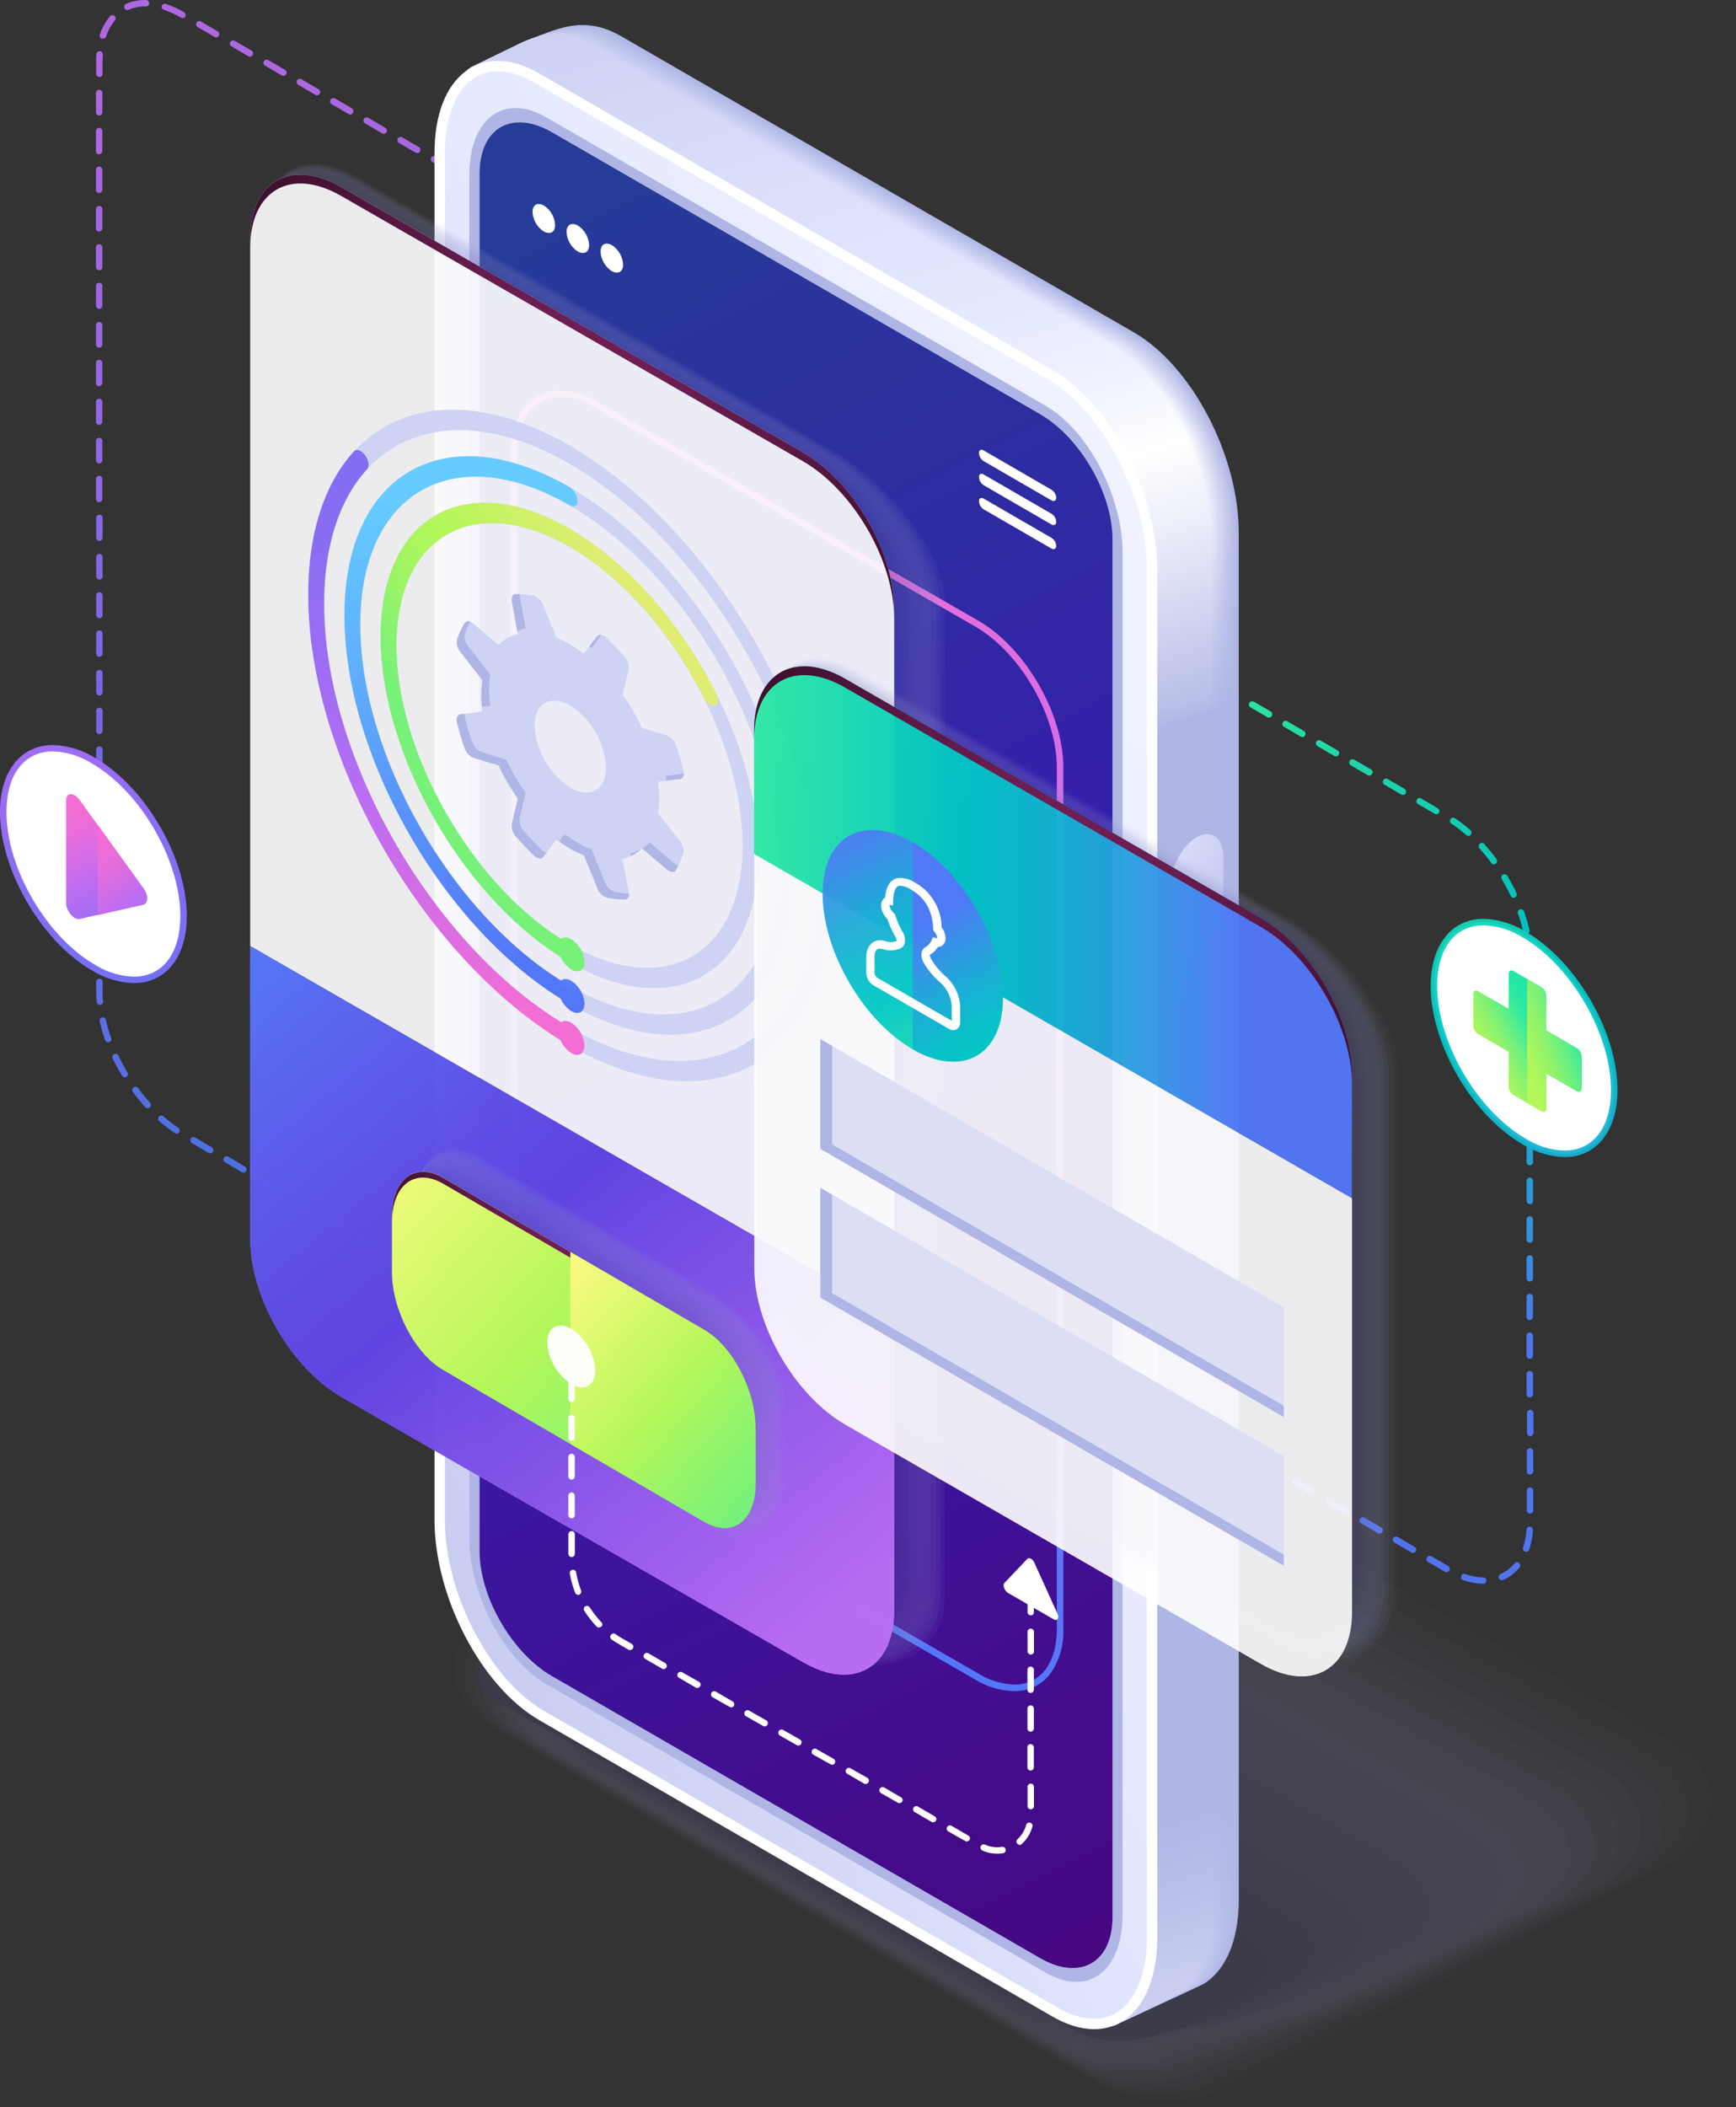 <svg xmlns="http://www.w3.org/2000/svg" xmlns:xlink="http://www.w3.org/1999/xlink" id="Layer_1" data-name="Layer 1" viewBox="0 0 354.3 429.84"><rect x="0" y="0" width="354.3" height="429.84" fill="#333333" stroke="none"/><defs><style>.cls-1,.cls-23,.cls-63,.cls-64,.cls-65{opacity:0.9;}.cls-1,.cls-10,.cls-100,.cls-101,.cls-102,.cls-106,.cls-11,.cls-12,.cls-13,.cls-14,.cls-15,.cls-16,.cls-17,.cls-18,.cls-19,.cls-2,.cls-20,.cls-21,.cls-22,.cls-23,.cls-24,.cls-5,.cls-54,.cls-55,.cls-56,.cls-57,.cls-58,.cls-59,.cls-6,.cls-60,.cls-61,.cls-62,.cls-63,.cls-64,.cls-65,.cls-68,.cls-7,.cls-78,.cls-79,.cls-8,.cls-80,.cls-81,.cls-82,.cls-83,.cls-84,.cls-85,.cls-86,.cls-87,.cls-88,.cls-9,.cls-90,.cls-91,.cls-93,.cls-94,.cls-95,.cls-96,.cls-97,.cls-98,.cls-99{isolation:isolate;}.cls-1{fill:url(#linear-gradient);}.cls-106,.cls-2,.cls-24,.cls-68,.cls-88,.cls-90,.cls-91{opacity:0.95;}.cls-2{fill:url(#linear-gradient-2);}.cls-3{opacity:0.2;}.cls-26,.cls-4{fill:#afb6e5;}.cls-4{fill-opacity:0;}.cls-5{fill:#abb2e2;opacity:0.05;}.cls-6,.cls-78{fill:#a7addf;}.cls-6{opacity:0.1;}.cls-7{fill:#a3a9dc;opacity:0.14;}.cls-8{fill:#9fa4d8;opacity:0.19;}.cls-9{fill:#9ba0d5;opacity:0.24;}.cls-10{fill:#979bd2;opacity:0.29;}.cls-11{fill:#9397cf;opacity:0.33;}.cls-12{fill:#8f92cc;}.cls-12,.cls-55{opacity:0.38;}.cls-13{fill:#8b8ec9;opacity:0.43;}.cls-14{fill:#8789c6;opacity:0.48;}.cls-15{fill:#8385c2;}.cls-15,.cls-57{opacity:0.52;}.cls-16{fill:#7f80bf;opacity:0.57;}.cls-17{fill:#7b7cbc;opacity:0.62;}.cls-18{fill:#7777b9;opacity:0.67;}.cls-19{fill:#7373b6;opacity:0.71;}.cls-20{fill:#6f6eb3;opacity:0.76;}.cls-21{fill:#6b6ab0;opacity:0.81;}.cls-22{fill:#6765ac;opacity:0.86;}.cls-23,.cls-87{fill:#6361a9;}.cls-24{fill:#5f5ca6;}.cls-25{fill:#5b58a3;}.cls-27{fill:url(#linear-gradient-3);}.cls-28{fill:url(#linear-gradient-4);}.cls-29{fill:url(#linear-gradient-5);}.cls-30{fill:url(#linear-gradient-6);}.cls-31{fill:url(#linear-gradient-7);}.cls-32{fill:url(#linear-gradient-8);}.cls-33{fill:url(#linear-gradient-9);}.cls-34{fill:url(#linear-gradient-10);}.cls-35{fill:url(#linear-gradient-11);}.cls-36{fill:url(#linear-gradient-12);}.cls-37{fill:url(#linear-gradient-13);}.cls-38{fill:url(#linear-gradient-14);}.cls-39{fill:url(#linear-gradient-15);}.cls-40{fill:url(#linear-gradient-16);}.cls-41{fill:url(#linear-gradient-17);}.cls-42{fill:url(#linear-gradient-18);}.cls-43{fill:url(#linear-gradient-19);}.cls-44{fill:url(#linear-gradient-20);}.cls-45{fill:url(#linear-gradient-21);}.cls-46{fill:url(#linear-gradient-22);}.cls-47{fill:url(#linear-gradient-23);}.cls-106,.cls-48,.cls-63{fill:#fff;}.cls-49{fill:url(#linear-gradient-24);}.cls-50{fill:url(#linear-gradient-25);}.cls-51{fill:url(#linear-gradient-26);}.cls-52{fill:url(#linear-gradient-27);}.cls-53{opacity:0.3;}.cls-54{fill:#9599d0;opacity:0.31;}.cls-55{fill:#8f93cc;}.cls-56{fill:#8a8cc7;}.cls-56,.cls-82{opacity:0.45;}.cls-57{fill:#8486c3;}.cls-58{fill:#7e7fbe;opacity:0.58;}.cls-59{fill:#7879ba;opacity:0.65;}.cls-60,.cls-85{fill:#7272b5;}.cls-60,.cls-98{opacity:0.72;}.cls-61{fill:#6c6cb1;opacity:0.79;}.cls-62{fill:#615fa8;opacity:0.93;}.cls-64{fill:url(#linear-gradient-28);}.cls-65{fill:url(#linear-gradient-29);}.cls-66{fill:url(#radial-gradient);}.cls-67{fill:url(#linear-gradient-30);}.cls-68{fill:url(#linear-gradient-31);}.cls-69{fill:url(#linear-gradient-32);}.cls-70{fill:url(#linear-gradient-33);}.cls-71{fill:#ced3f4;}.cls-72{fill:url(#linear-gradient-34);}.cls-73{fill:url(#linear-gradient-35);}.cls-74{fill:url(#linear-gradient-36);}.cls-75{fill:url(#linear-gradient-37);}.cls-76{fill:url(#linear-gradient-38);}.cls-77{fill:url(#linear-gradient-39);}.cls-78{opacity:0.09;}.cls-79{fill:#a0a5d9;opacity:0.18;}.cls-80{fill:#989cd3;opacity:0.27;}.cls-81{fill:#9094cd;opacity:0.36;}.cls-82{fill:#898bc7;}.cls-83{fill:#8183c1;}.cls-83,.cls-95{opacity:0.55;}.cls-84{fill:#7a7abb;opacity:0.64;}.cls-85{opacity:0.73;}.cls-86{fill:#6a69af;opacity:0.82;}.cls-87{opacity:0.91;}.cls-88{fill:url(#linear-gradient-40);}.cls-89{fill:url(#radial-gradient-2);}.cls-90{fill:url(#linear-gradient-41);}.cls-91{fill:url(#linear-gradient-42);}.cls-92{fill:#dcdff4;}.cls-93{fill:#8a8dc8;opacity:0.44;}.cls-94{fill:#8687c5;opacity:0.49;}.cls-95{fill:#8182c1;}.cls-96{fill:#7c7dbd;opacity:0.61;}.cls-97{fill:#7778b9;opacity:0.66;}.cls-98{fill:#7372b6;}.cls-99{fill:#6e6db2;opacity:0.77;}.cls-100{fill:#6968ae;opacity:0.83;}.cls-101{fill:#6463aa;opacity:0.89;}.cls-102{fill:#605da7;opacity:0.94;}.cls-103{fill:url(#linear-gradient-43);}.cls-104{fill:url(#radial-gradient-3);}.cls-105{fill:url(#linear-gradient-44);}.cls-107{fill:url(#linear-gradient-45);}.cls-108{fill:url(#linear-gradient-46);}</style><linearGradient id="linear-gradient" x1="68.56" y1="418.99" x2="81.29" y2="197.3" gradientTransform="matrix(1, 0, 0, -1, 0, 429.12)" gradientUnits="userSpaceOnUse"><stop offset="0.03" stop-color="#bb6df3"></stop><stop offset="0.38" stop-color="#976df3"></stop><stop offset="0.56" stop-color="#836df3"></stop><stop offset="0.69" stop-color="#796ff4"></stop><stop offset="0.92" stop-color="#5d75f6"></stop><stop offset="1" stop-color="#5277f7"></stop></linearGradient><linearGradient id="linear-gradient-2" x1="231.66" y1="279.37" x2="290.93" y2="109.49" gradientTransform="matrix(1, 0, 0, -1, 0, 429.12)" gradientUnits="userSpaceOnUse"><stop offset="0.01" stop-color="#2be9a3"></stop><stop offset="0.29" stop-color="#07cdbf"></stop><stop offset="0.34" stop-color="#00c7c5"></stop><stop offset="0.44" stop-color="#09beca"></stop><stop offset="0.59" stop-color="#21a7d9"></stop><stop offset="0.77" stop-color="#4881f1"></stop><stop offset="0.82" stop-color="#5277f7"></stop></linearGradient><linearGradient id="linear-gradient-3" x1="111.04" y1="421.43" x2="241.2" y2="19.62" gradientTransform="matrix(1, 0, 0, -1, 0, 429.12)" gradientUnits="userSpaceOnUse"><stop offset="0" stop-color="#b0b7e6"></stop><stop offset="0.19" stop-color="#b2b8e6"></stop><stop offset="0.28" stop-color="#b3b9e6"></stop><stop offset="0.41" stop-color="#afb6e5"></stop><stop offset="0.91" stop-color="#afb6e5"></stop><stop offset="1" stop-color="#b0b7e6"></stop></linearGradient><linearGradient id="linear-gradient-4" x1="110.91" y1="421.38" x2="241.07" y2="19.58" gradientTransform="matrix(1, 0, 0, -1, 0, 429.12)" gradientUnits="userSpaceOnUse"><stop offset="0" stop-color="#b2b9e6"></stop><stop offset="0.19" stop-color="#b4bbe7"></stop><stop offset="0.28" stop-color="#b7bde7"></stop><stop offset="0.41" stop-color="#afb6e5"></stop><stop offset="0.91" stop-color="#afb6e5"></stop><stop offset="1" stop-color="#b2b9e6"></stop></linearGradient><linearGradient id="linear-gradient-5" x1="110.8" y1="421.33" x2="240.95" y2="19.53" gradientTransform="matrix(1, 0, 0, -1, 0, 429.12)" gradientUnits="userSpaceOnUse"><stop offset="0" stop-color="#b3bae7"></stop><stop offset="0.19" stop-color="#b7bde9"></stop><stop offset="0.28" stop-color="#bac0e9"></stop><stop offset="0.41" stop-color="#afb6e5"></stop><stop offset="0.91" stop-color="#afb6e5"></stop><stop offset="1" stop-color="#b3bae7"></stop></linearGradient><linearGradient id="linear-gradient-6" x1="110.66" y1="421.27" x2="240.81" y2="19.49" gradientTransform="matrix(1, 0, 0, -1, 0, 429.12)" gradientUnits="userSpaceOnUse"><stop offset="0" stop-color="#b5bbe8"></stop><stop offset="0.19" stop-color="#b9c0ea"></stop><stop offset="0.28" stop-color="#bec4ea"></stop><stop offset="0.41" stop-color="#afb6e5"></stop><stop offset="0.91" stop-color="#afb6e5"></stop><stop offset="1" stop-color="#b5bbe8"></stop></linearGradient><linearGradient id="linear-gradient-7" x1="110.53" y1="421.22" x2="240.69" y2="19.44" gradientTransform="matrix(1, 0, 0, -1, 0, 429.12)" gradientUnits="userSpaceOnUse"><stop offset="0" stop-color="#b6bde8"></stop><stop offset="0.19" stop-color="#bcc2eb"></stop><stop offset="0.28" stop-color="#c2c7eb"></stop><stop offset="0.41" stop-color="#afb6e5"></stop><stop offset="0.91" stop-color="#afb6e5"></stop><stop offset="1" stop-color="#b6bde8"></stop></linearGradient><linearGradient id="linear-gradient-8" x1="110.4" y1="421.17" x2="240.55" y2="19.41" gradientTransform="matrix(1, 0, 0, -1, 0, 429.12)" gradientUnits="userSpaceOnUse"><stop offset="0" stop-color="#b8bee9"></stop><stop offset="0.19" stop-color="#bec5ec"></stop><stop offset="0.28" stop-color="#c6cbec"></stop><stop offset="0.39" stop-color="#b2b9e6"></stop><stop offset="0.41" stop-color="#afb6e5"></stop><stop offset="0.91" stop-color="#afb6e5"></stop><stop offset="1" stop-color="#b8bee9"></stop></linearGradient><linearGradient id="linear-gradient-9" x1="110.3" y1="421.12" x2="240.45" y2="19.36" gradientTransform="matrix(1, 0, 0, -1, 0, 429.12)" gradientUnits="userSpaceOnUse"><stop offset="0" stop-color="#b9bfea"></stop><stop offset="0.19" stop-color="#c1c7ee"></stop><stop offset="0.28" stop-color="#caceee"></stop><stop offset="0.38" stop-color="#b6bde7"></stop><stop offset="0.41" stop-color="#afb6e5"></stop><stop offset="0.91" stop-color="#afb6e5"></stop><stop offset="1" stop-color="#b9bfea"></stop></linearGradient><linearGradient id="linear-gradient-10" x1="110.15" y1="421.06" x2="240.29" y2="19.33" gradientTransform="matrix(1, 0, 0, -1, 0, 429.12)" gradientUnits="userSpaceOnUse"><stop offset="0" stop-color="#bac1ea"></stop><stop offset="0.19" stop-color="#c4c9ef"></stop><stop offset="0.28" stop-color="#cdd2ef"></stop><stop offset="0.37" stop-color="#b9c0e8"></stop><stop offset="0.41" stop-color="#afb6e5"></stop><stop offset="0.91" stop-color="#afb6e5"></stop><stop offset="1" stop-color="#bac1ea"></stop></linearGradient><linearGradient id="linear-gradient-11" x1="110.02" y1="421.01" x2="240.16" y2="19.28" gradientTransform="matrix(1, 0, 0, -1, 0, 429.12)" gradientUnits="userSpaceOnUse"><stop offset="0" stop-color="#bcc2eb"></stop><stop offset="0.19" stop-color="#c6ccf0"></stop><stop offset="0.28" stop-color="#d0d4f0"></stop><stop offset="0.28" stop-color="#d1d5f0"></stop><stop offset="0.36" stop-color="#bdc3ea"></stop><stop offset="0.41" stop-color="#afb6e5"></stop><stop offset="0.91" stop-color="#afb6e5"></stop><stop offset="0.99" stop-color="#bac0ea"></stop><stop offset="1" stop-color="#bcc2eb"></stop></linearGradient><linearGradient id="linear-gradient-12" x1="109.89" y1="420.95" x2="240.04" y2="19.21" gradientTransform="matrix(1, 0, 0, -1, 0, 429.12)" gradientUnits="userSpaceOnUse"><stop offset="0" stop-color="#bdc3ec"></stop><stop offset="0.19" stop-color="#c9cef1"></stop><stop offset="0.27" stop-color="#d3d7f1"></stop><stop offset="0.28" stop-color="#d5d9f1"></stop><stop offset="0.35" stop-color="#c1c7eb"></stop><stop offset="0.41" stop-color="#afb6e5"></stop><stop offset="0.91" stop-color="#afb6e5"></stop><stop offset="0.98" stop-color="#bac0ea"></stop><stop offset="1" stop-color="#bdc3ec"></stop></linearGradient><linearGradient id="linear-gradient-13" x1="109.76" y1="420.9" x2="239.89" y2="19.2" gradientTransform="matrix(1, 0, 0, -1, 0, 429.12)" gradientUnits="userSpaceOnUse"><stop offset="0" stop-color="#bfc5ec"></stop><stop offset="0.19" stop-color="#cbd1f3"></stop><stop offset="0.26" stop-color="#d5d9f3"></stop><stop offset="0.28" stop-color="#d9dcf3"></stop><stop offset="0.35" stop-color="#c5caec"></stop><stop offset="0.41" stop-color="#afb6e5"></stop><stop offset="0.91" stop-color="#afb6e5"></stop><stop offset="0.98" stop-color="#bac0ea"></stop><stop offset="1" stop-color="#bfc5ec"></stop></linearGradient><linearGradient id="linear-gradient-14" x1="109.62" y1="420.84" x2="239.74" y2="19.17" gradientTransform="matrix(1, 0, 0, -1, 0, 429.12)" gradientUnits="userSpaceOnUse"><stop offset="0" stop-color="#c0c6ed"></stop><stop offset="0.19" stop-color="#ced3f4"></stop><stop offset="0.26" stop-color="#d8dcf4"></stop><stop offset="0.28" stop-color="#dde0f4"></stop><stop offset="0.34" stop-color="#c9ceee"></stop><stop offset="0.41" stop-color="#afb6e5"></stop><stop offset="0.91" stop-color="#afb6e5"></stop><stop offset="0.97" stop-color="#bac0ea"></stop><stop offset="1" stop-color="#c0c6ed"></stop></linearGradient><linearGradient id="linear-gradient-15" x1="109.51" y1="420.79" x2="239.63" y2="19.14" gradientTransform="matrix(1, 0, 0, -1, 0, 429.12)" gradientUnits="userSpaceOnUse"><stop offset="0" stop-color="#c2c7ee"></stop><stop offset="0.19" stop-color="#d0d6f5"></stop><stop offset="0.25" stop-color="#dadef5"></stop><stop offset="0.28" stop-color="#e1e3f5"></stop><stop offset="0.34" stop-color="#cdd1ef"></stop><stop offset="0.41" stop-color="#afb6e5"></stop><stop offset="0.91" stop-color="#afb6e5"></stop><stop offset="0.97" stop-color="#bac0ea"></stop><stop offset="1" stop-color="#c2c7ee"></stop></linearGradient><linearGradient id="linear-gradient-16" x1="109.39" y1="420.74" x2="239.5" y2="19.07" gradientTransform="matrix(1, 0, 0, -1, 0, 429.12)" gradientUnits="userSpaceOnUse"><stop offset="0" stop-color="#c3c9ee"></stop><stop offset="0.19" stop-color="#d3d8f6"></stop><stop offset="0.25" stop-color="#dde1f6"></stop><stop offset="0.28" stop-color="#e4e7f6"></stop><stop offset="0.34" stop-color="#d0d5f0"></stop><stop offset="0.41" stop-color="#afb6e5"></stop><stop offset="0.91" stop-color="#afb6e5"></stop><stop offset="0.97" stop-color="#bac0ea"></stop><stop offset="1" stop-color="#c3c9ee"></stop></linearGradient><linearGradient id="linear-gradient-17" x1="109.26" y1="420.69" x2="239.37" y2="19.04" gradientTransform="matrix(1, 0, 0, -1, 0, 429.12)" gradientUnits="userSpaceOnUse"><stop offset="0" stop-color="#c4caef"></stop><stop offset="0.19" stop-color="#d6daf8"></stop><stop offset="0.25" stop-color="#e0e3f8"></stop><stop offset="0.28" stop-color="#e8eaf8"></stop><stop offset="0.33" stop-color="#d4d8f1"></stop><stop offset="0.41" stop-color="#afb6e5"></stop><stop offset="0.91" stop-color="#afb6e5"></stop><stop offset="0.96" stop-color="#bac0ea"></stop><stop offset="1" stop-color="#c4caef"></stop></linearGradient><linearGradient id="linear-gradient-18" x1="109.13" y1="420.63" x2="239.24" y2="18.98" gradientTransform="matrix(1, 0, 0, -1, 0, 429.12)" gradientUnits="userSpaceOnUse"><stop offset="0" stop-color="#c6cbf0"></stop><stop offset="0.19" stop-color="#d8ddf9"></stop><stop offset="0.25" stop-color="#e2e6f9"></stop><stop offset="0.28" stop-color="#eceef9"></stop><stop offset="0.33" stop-color="#d8dcf3"></stop><stop offset="0.41" stop-color="#afb6e5"></stop><stop offset="0.91" stop-color="#afb6e5"></stop><stop offset="0.96" stop-color="#bac0ea"></stop><stop offset="1" stop-color="#c6cbf0"></stop></linearGradient><linearGradient id="linear-gradient-19" x1="109" y1="420.58" x2="239.11" y2="18.95" gradientTransform="matrix(1, 0, 0, -1, 0, 429.12)" gradientUnits="userSpaceOnUse"><stop offset="0" stop-color="#c7cdf0"></stop><stop offset="0.19" stop-color="#dbdffa"></stop><stop offset="0.24" stop-color="#e5e8fa"></stop><stop offset="0.28" stop-color="#f0f1fa"></stop><stop offset="0.33" stop-color="#dcdff4"></stop><stop offset="0.41" stop-color="#afb6e5"></stop><stop offset="0.91" stop-color="#afb6e5"></stop><stop offset="0.96" stop-color="#bac0ea"></stop><stop offset="1" stop-color="#c7cdf0"></stop></linearGradient><linearGradient id="linear-gradient-20" x1="108.87" y1="420.53" x2="238.98" y2="18.88" gradientTransform="matrix(1, 0, 0, -1, 0, 429.12)" gradientUnits="userSpaceOnUse"><stop offset="0" stop-color="#c9cef1"></stop><stop offset="0.19" stop-color="#dde2fb"></stop><stop offset="0.24" stop-color="#e7eafb"></stop><stop offset="0.28" stop-color="#f4f5fb"></stop><stop offset="0.33" stop-color="#e0e3f5"></stop><stop offset="0.41" stop-color="#afb6e5"></stop><stop offset="0.91" stop-color="#afb6e5"></stop><stop offset="0.96" stop-color="#bac0ea"></stop><stop offset="1" stop-color="#c9cef1"></stop></linearGradient><linearGradient id="linear-gradient-21" x1="108.75" y1="420.47" x2="238.85" y2="18.86" gradientTransform="matrix(1, 0, 0, -1, 0, 429.12)" gradientUnits="userSpaceOnUse"><stop offset="0" stop-color="#cacff2"></stop><stop offset="0.19" stop-color="#e0e4fd"></stop><stop offset="0.24" stop-color="#eaedfd"></stop><stop offset="0.28" stop-color="#f7f8fd"></stop><stop offset="0.32" stop-color="#e3e6f6"></stop><stop offset="0.41" stop-color="#b1b8e6"></stop><stop offset="0.41" stop-color="#afb6e5"></stop><stop offset="0.91" stop-color="#afb6e5"></stop><stop offset="0.95" stop-color="#bac0ea"></stop><stop offset="1" stop-color="#cacff2"></stop></linearGradient><linearGradient id="linear-gradient-22" x1="108.63" y1="420.42" x2="238.72" y2="18.84" gradientTransform="matrix(1, 0, 0, -1, 0, 429.12)" gradientUnits="userSpaceOnUse"><stop offset="0" stop-color="#ccd1f2"></stop><stop offset="0.19" stop-color="#e2e7fe"></stop><stop offset="0.24" stop-color="#eceffe"></stop><stop offset="0.28" stop-color="#fbfcfe"></stop><stop offset="0.32" stop-color="#e7eaf8"></stop><stop offset="0.4" stop-color="#b5bbe7"></stop><stop offset="0.41" stop-color="#afb6e5"></stop><stop offset="0.91" stop-color="#afb6e5"></stop><stop offset="0.95" stop-color="#bac0ea"></stop><stop offset="1" stop-color="#ccd1f2"></stop></linearGradient><linearGradient id="linear-gradient-23" x1="108.49" y1="420.37" x2="238.58" y2="18.8" gradientTransform="matrix(1, 0, 0, -1, 0, 429.12)" gradientUnits="userSpaceOnUse"><stop offset="0" stop-color="#cdd2f3"></stop><stop offset="0.19" stop-color="#e5e9ff"></stop><stop offset="0.24" stop-color="#eff2ff"></stop><stop offset="0.28" stop-color="#fff"></stop><stop offset="0.32" stop-color="#ebedf9"></stop><stop offset="0.4" stop-color="#b9bfe8"></stop><stop offset="0.41" stop-color="#afb6e5"></stop><stop offset="0.91" stop-color="#afb6e5"></stop><stop offset="0.95" stop-color="#bac0ea"></stop><stop offset="1" stop-color="#cdd2f3"></stop></linearGradient><linearGradient id="linear-gradient-24" x1="-97.98" y1="109.36" x2="361.05" y2="297.2" gradientTransform="matrix(1, 0, 0, -1, 0, 429.12)" gradientUnits="userSpaceOnUse"><stop offset="0" stop-color="#afb6e5"></stop><stop offset="0.14" stop-color="#b6bce8"></stop><stop offset="0.35" stop-color="#c8cdf1"></stop><stop offset="0.58" stop-color="#e5e9ff"></stop><stop offset="0.86" stop-color="#f5f6ff"></stop><stop offset="1" stop-color="#fff"></stop></linearGradient><linearGradient id="linear-gradient-25" x1="80.71" y1="371.8" x2="283.58" y2="-15.04" gradientTransform="matrix(1, 0, 0, -1, 0, 429.12)" gradientUnits="userSpaceOnUse"><stop offset="0.01" stop-color="#273b98"></stop><stop offset="0.23" stop-color="#2f2ba2"></stop><stop offset="0.4" stop-color="#361cac"></stop><stop offset="0.77" stop-color="#440b89"></stop><stop offset="1" stop-color="#4e0070"></stop></linearGradient><linearGradient id="linear-gradient-26" x1="266.87" y1="227.61" x2="200.81" y2="263" xlink:href="#linear-gradient-24"></linearGradient><linearGradient id="linear-gradient-27" x1="140.14" y1="95.24" x2="181.07" y2="338.35" gradientTransform="matrix(1, 0, 0, -1, 0, 429.12)" gradientUnits="userSpaceOnUse"><stop offset="0" stop-color="#5277f7"></stop><stop offset="0.09" stop-color="#5b76f7"></stop><stop offset="0.24" stop-color="#7374f6"></stop><stop offset="0.42" stop-color="#9a70f4"></stop><stop offset="0.56" stop-color="#bb6df3"></stop><stop offset="1" stop-color="#f36dd4"></stop></linearGradient><linearGradient id="linear-gradient-28" x1="144.04" y1="94.3" x2="41.28" y2="363.06" xlink:href="#linear-gradient"></linearGradient><linearGradient id="linear-gradient-29" x1="174.37" y1="92.05" x2="57.53" y2="234.24" gradientTransform="matrix(1, 0, 0, -1, 0, 429.12)" gradientUnits="userSpaceOnUse"><stop offset="0.03" stop-color="#bb6df3"></stop><stop offset="0.6" stop-color="#5b41e0"></stop><stop offset="0.71" stop-color="#594be4"></stop><stop offset="0.91" stop-color="#5567f0"></stop><stop offset="1" stop-color="#5277f7"></stop></linearGradient><radialGradient id="radial-gradient" cx="116.78" cy="348.2" r="123.14" gradientTransform="matrix(1, 0, 0, -1, 0, 429.12)" gradientUnits="userSpaceOnUse"><stop offset="0" stop-color="#711f56"></stop><stop offset="0.16" stop-color="#6c1e52"></stop><stop offset="0.36" stop-color="#5c1946"></stop><stop offset="0.58" stop-color="#431233"></stop><stop offset="0.82" stop-color="#200918"></stop><stop offset="1"></stop></radialGradient><linearGradient id="linear-gradient-30" x1="3.26" y1="312.62" x2="33.55" y2="198.04" xlink:href="#linear-gradient"></linearGradient><linearGradient id="linear-gradient-31" x1="290.1" y1="275.62" x2="345.74" y2="120.88" xlink:href="#linear-gradient-2"></linearGradient><linearGradient id="linear-gradient-32" x1="301.16" y1="211.13" x2="322.67" y2="222.55" gradientTransform="matrix(1, 0, 0, -1, 0, 429.12)" gradientUnits="userSpaceOnUse"><stop offset="0.08" stop-color="#b4f759"></stop><stop offset="0.14" stop-color="#adf65d"></stop><stop offset="0.24" stop-color="#9af467"></stop><stop offset="0.36" stop-color="#7af178"></stop><stop offset="0.48" stop-color="#4fed90"></stop><stop offset="0.58" stop-color="#2be9a3"></stop><stop offset="0.7" stop-color="#24e4a8"></stop><stop offset="0.87" stop-color="#11d4b8"></stop><stop offset="0.98" stop-color="#00c7c5"></stop></linearGradient><linearGradient id="linear-gradient-33" x1="12.59" y1="264.59" x2="25.76" y2="236.94" gradientTransform="matrix(1, 0, 0, -1, 0, 429.12)" gradientUnits="userSpaceOnUse"><stop offset="0.06" stop-color="#f36dd4"></stop><stop offset="0.2" stop-color="#e96dda"></stop><stop offset="0.43" stop-color="#cd6de9"></stop><stop offset="0.55" stop-color="#bb6df3"></stop><stop offset="1" stop-color="#836df3"></stop></linearGradient><linearGradient id="linear-gradient-34" x1="64.17" y1="331.67" x2="102.27" y2="220.81" gradientTransform="matrix(1, 0, 0, -1, 0, 429.12)" gradientUnits="userSpaceOnUse"><stop offset="0" stop-color="#836df3"></stop><stop offset="0.14" stop-color="#8c6df3"></stop><stop offset="0.38" stop-color="#a46df3"></stop><stop offset="0.56" stop-color="#bb6df3"></stop><stop offset="1" stop-color="#f36dd4"></stop></linearGradient><linearGradient id="linear-gradient-35" x1="93.83" y1="328.73" x2="95.54" y2="232.21" gradientTransform="matrix(1, 0, 0, -1, 0, 429.12)" gradientUnits="userSpaceOnUse"><stop offset="0" stop-color="#6cf"></stop><stop offset="0.45" stop-color="#5ea8fc"></stop><stop offset="1" stop-color="#5277f7"></stop></linearGradient><linearGradient id="linear-gradient-36" x1="133.77" y1="298.2" x2="91.82" y2="271.01" gradientTransform="matrix(1, 0, 0, -1, 0, 429.12)" gradientUnits="userSpaceOnUse"><stop offset="0" stop-color="#dfed72"></stop><stop offset="0.44" stop-color="#b4f759"></stop><stop offset="0.57" stop-color="#adf65d"></stop><stop offset="0.76" stop-color="#9af467"></stop><stop offset="0.98" stop-color="#7bf178"></stop><stop offset="1" stop-color="#78f179"></stop></linearGradient><linearGradient id="linear-gradient-37" x1="124.65" y1="267.14" x2="119.93" y2="247.97" gradientTransform="matrix(1, 0, 0, -1, 0, 429.12)" gradientUnits="userSpaceOnUse"><stop offset="0" stop-color="#ffe585"></stop><stop offset="0.28" stop-color="#dbee70"></stop><stop offset="0.55" stop-color="#b4f759"></stop><stop offset="0.66" stop-color="#adf65d"></stop><stop offset="0.81" stop-color="#9af467"></stop><stop offset="0.99" stop-color="#7bf178"></stop><stop offset="1" stop-color="#78f179"></stop></linearGradient><linearGradient id="linear-gradient-38" x1="121.35" y1="246.05" x2="116.75" y2="226.61" xlink:href="#linear-gradient-35"></linearGradient><linearGradient id="linear-gradient-39" x1="120.64" y1="244.73" x2="117.49" y2="223.46" xlink:href="#linear-gradient-34"></linearGradient><linearGradient id="linear-gradient-40" x1="153.89" y1="238.92" x2="275.94" y2="238.92" xlink:href="#linear-gradient-2"></linearGradient><radialGradient id="radial-gradient-2" cx="214.92" cy="250.55" r="114.86" xlink:href="#radial-gradient"></radialGradient><linearGradient id="linear-gradient-41" x1="201.18" y1="206.67" x2="167.93" y2="272.52" gradientTransform="matrix(0.86, 0.5, 0.5, -0.86, -93.72, 302.83)" xlink:href="#linear-gradient-2"></linearGradient><linearGradient id="linear-gradient-42" x1="212.34" y1="195.16" x2="181.06" y2="249.82" xlink:href="#linear-gradient-2"></linearGradient><linearGradient id="linear-gradient-43" x1="70.66" y1="194.81" x2="146.61" y2="127.65" gradientTransform="matrix(1, 0, 0, -1, 0, 429.12)" gradientUnits="userSpaceOnUse"><stop offset="0" stop-color="#fffa84"></stop><stop offset="0.39" stop-color="#c8f864"></stop><stop offset="0.53" stop-color="#b4f759"></stop><stop offset="0.83" stop-color="#88f371"></stop><stop offset="1" stop-color="#6ef07f"></stop></linearGradient><radialGradient id="radial-gradient-3" cx="113.44" cy="167.72" r="71.84" xlink:href="#radial-gradient"></radialGradient><linearGradient id="linear-gradient-44" x1="108.83" y1="165.17" x2="157.48" y2="122.15" xlink:href="#linear-gradient-43"></linearGradient><linearGradient id="linear-gradient-45" x1="16.58" y1="256.08" x2="32.72" y2="234.68" xlink:href="#linear-gradient-33"></linearGradient><linearGradient id="linear-gradient-46" x1="308.39" y1="214.19" x2="332.43" y2="222.26" xlink:href="#linear-gradient-32"></linearGradient></defs><g id="ee78940a-fadb-40f4-9f85-f86496b4a106"><path class="cls-1" d="M122.26,279H122a.67.67,0,0,1-.65-.67.69.69,0,0,1,.67-.65h.21a8.1,8.1,0,0,0,3.36-.67.66.66,0,1,1,.53,1.21A9.62,9.62,0,0,1,122.26,279Zm-4.08-.71H118a19.8,19.8,0,0,1-3.66-1.67.68.68,0,0,1-.26-.91.63.63,0,0,1,.85-.27l0,0h0a19.63,19.63,0,0,0,3.43,1.56.66.66,0,0,1,.43.83.65.65,0,0,1-.64.46Zm10.8-2.39a.66.66,0,0,1-.51-1.07,10.31,10.31,0,0,0,1.74-3.25.65.65,0,0,1,.82-.42h0a.67.67,0,0,1,.42.84,11.66,11.66,0,0,1-2,3.66A.68.68,0,0,1,129,275.85Zm-17.8-1.22a.62.62,0,0,1-.32-.09l-3.42-2a.66.66,0,0,1-.25-.9h0a.67.67,0,0,1,.9-.24l3.42,2a.66.66,0,0,1,.25.89h0A.64.64,0,0,1,111.18,274.63Zm-6.83-3.94a.62.62,0,0,1-.33-.08l-3.42-2a.67.67,0,0,1-.24-.9.65.65,0,0,1,.88-.25h0l3.42,2a.67.67,0,0,1,.24.9A.65.65,0,0,1,104.35,270.69Zm27.22-2.13h0a.67.67,0,0,1-.61-.7c0-.51.06-1,.06-1.57V264a.66.66,0,0,1,1.32,0v2.33a15.17,15.17,0,0,1-.06,1.67A.66.66,0,0,1,131.57,268.56Zm-34.06-1.77a.63.63,0,0,1-.33-.09l-3.41-2a.64.64,0,0,1-.25-.88h0a.66.66,0,0,1,.9-.25h0l3.42,2a.66.66,0,0,1,.25.89h0a.65.65,0,0,1-.57.3Zm-6.83-4a.63.63,0,0,1-.33-.09l-3.42-2a.67.67,0,0,1-.18-.92.66.66,0,0,1,.84-.22l3.42,2a.67.67,0,0,1,.24.9A.68.68,0,0,1,90.68,262.83Zm41-2.18A.67.67,0,0,1,131,260h0v-3.94a.66.66,0,0,1,1.32,0V260a.65.65,0,0,1-.64.66Zm-47.79-1.76a.63.63,0,0,1-.33-.09l-3.41-2a.66.66,0,0,1-.25-.9h0a.65.65,0,0,1,.88-.25h0l3.42,2a.67.67,0,0,1,.24.9.65.65,0,0,1-.62.33ZM77.06,255a.63.63,0,0,1-.33-.09l-3.42-2a.67.67,0,0,1-.18-.92.66.66,0,0,1,.84-.22l3.42,2a.67.67,0,0,1,.24.9A.68.68,0,0,1,77.06,255Zm54.62-2.2a.67.67,0,0,1-.66-.66h0v-3.94a.66.66,0,1,1,1.32,0v3.94a.65.65,0,0,1-.64.66ZM70.22,251a.76.76,0,0,1-.33-.08l-3.41-2a.66.66,0,1,1,.53-1.21l.12.07,3.42,2a.67.67,0,0,1,.24.9.66.66,0,0,1-.62.32Zm-6.83-3.93a.63.63,0,0,1-.33-.09l-3.42-2a.65.65,0,0,1-.25-.88v0a.67.67,0,0,1,.9-.24l3.41,2a.66.66,0,0,1,.25.9h0a.66.66,0,0,1-.62.33Zm68.29-2.21a.68.68,0,0,1-.66-.66v-3.95a.66.66,0,1,1,1.32,0v3.95a.67.67,0,0,1-.66.66Zm-75.13-1.73a.73.73,0,0,1-.33-.08l-3.41-2a.66.66,0,1,1,.53-1.21l.12.07,3.42,2a.65.65,0,0,1,.24.89h0a.62.62,0,0,1-.62.33Zm-6.87-3.93a.63.63,0,0,1-.33-.09l-3.42-2a.65.65,0,0,1-.24-.9.66.66,0,0,1,.9-.25L50,238a.66.66,0,0,1,.25.9h0A.7.7,0,0,1,49.68,239.22Zm82-2.23a.67.67,0,0,1-.66-.66h0v-3.94a.66.66,0,0,1,1.32,0v3.94a.65.65,0,0,1-.64.66Zm-88.8-1.7a.63.63,0,0,1-.33-.09l-3.42-2a.67.67,0,0,1-.18-.92.66.66,0,0,1,.84-.22l3.42,2a.67.67,0,0,1,.24.9.65.65,0,0,1-.62.33Zm-6.81-4a.65.65,0,0,1-.36-.1,30.54,30.54,0,0,1-3.2-2.46.65.65,0,0,1-.07-.92h0a.66.66,0,0,1,.93-.06,26.61,26.61,0,0,0,3,2.35.66.66,0,0,1,.19.91.69.69,0,0,1-.6.31Zm95.61-2.19a.67.67,0,0,1-.66-.66h0V224.5a.66.66,0,0,1,1.32,0v3.94a.65.65,0,0,1-.64.66Zm-101.54-3a.64.64,0,0,1-.49-.22,37.72,37.72,0,0,1-2.53-3.11.66.66,0,0,1,1.07-.78,36.73,36.73,0,0,0,2.44,3,.66.66,0,0,1-.49,1.1Zm101.54-4.88a.68.68,0,0,1-.66-.66v-3.95a.66.66,0,0,1,1.32,0v3.95a.67.67,0,0,1-.66.66Zm-106.2-1.43a.65.65,0,0,1-.56-.33A38.43,38.43,0,0,1,23,215.93a.66.66,0,0,1,1.14-.66.31.31,0,0,1,.05.1c.55,1.16,1.16,2.31,1.82,3.42a.67.67,0,0,1-.23.91.66.66,0,0,1-.39.09Zm106.2-6.46a.67.67,0,0,1-.66-.66h0v-3.94a.66.66,0,1,1,1.32,0v3.94a.65.65,0,0,1-.64.66Zm-109.6-.67a.66.66,0,0,1-.62-.44,39.48,39.48,0,0,1-1.13-3.85.66.66,0,0,1,.5-.79.65.65,0,0,1,.79.49h0a31.45,31.45,0,0,0,1.06,3.71.65.65,0,0,1-.39.83h0A.45.45,0,0,1,22.08,212.66Zm109.6-7.22a.67.67,0,0,1-.66-.66h0v-3.94a.66.66,0,1,1,1.32,0v3.94a.65.65,0,0,1-.64.66ZM20.39,205a.65.65,0,0,1-.65-.6,22,22,0,0,1-.11-2.3v-1.7a.66.66,0,1,1,1.31-.16.43.43,0,0,1,0,.16v1.7a14.74,14.74,0,0,0,.11,2.18.66.66,0,0,1-.6.71Zm111.29-7.43a.68.68,0,0,1-.66-.66v-4a.66.66,0,1,1,1.32,0v4a.67.67,0,0,1-.66.66ZM20.29,197.1a.65.65,0,0,1-.66-.64v-4a.66.66,0,1,1,1.31-.16.43.43,0,0,1,0,.16v3.94a.64.64,0,0,1-.64.66h0Zm111.39-7.43A.67.67,0,0,1,131,189h0v-3.94a.66.66,0,0,1,1.32,0V189a.65.65,0,0,1-.64.66Zm-111.39-.45a.67.67,0,0,1-.66-.66h0v-3.95a.66.66,0,0,1,1.31,0v3.95a.66.66,0,0,1-.66.66h0Zm111.39-7.44a.67.67,0,0,1-.66-.66h0v-3.94a.66.66,0,0,1,1.32,0v3.94a.65.65,0,0,1-.64.66Zm-111.39-.45a.67.67,0,0,1-.66-.66h0v-3.94a.66.66,0,1,1,1.31-.16.43.43,0,0,1,0,.16v3.94a.66.66,0,0,1-.66.66h0Zm111.39-7.43a.68.68,0,0,1-.66-.66v-4a.66.66,0,0,1,1.32,0v4a.67.67,0,0,1-.66.66Zm-111.39-.46a.65.65,0,0,1-.66-.64v-4a.66.66,0,1,1,1.31-.16.43.43,0,0,1,0,.16v3.94a.64.64,0,0,1-.64.66h0ZM131.68,166a.67.67,0,0,1-.66-.66h0v-3.94a.66.66,0,1,1,1.32,0v3.94a.65.65,0,0,1-.64.66Zm-111.44-.45a.67.67,0,0,1-.66-.66h0v-4a.66.66,0,0,1,1.31,0v4A.66.66,0,0,1,20.24,165.56Zm111.44-7.44a.67.67,0,0,1-.66-.66h0v-3.9a.66.66,0,0,1,1.32,0v3.94A.65.65,0,0,1,131.68,158.12Zm-111.39-.45a.65.65,0,0,1-.66-.64v-4a.66.66,0,1,1,1.31-.16.43.43,0,0,1,0,.16V157a.64.64,0,0,1-.64.66h0Zm111.39-7.43a.68.68,0,0,1-.66-.66v-4a.66.66,0,0,1,1.32,0v4a.67.67,0,0,1-.66.66Zm-111.39-.46a.65.65,0,0,1-.66-.64v-4a.66.66,0,1,1,1.31-.16.43.43,0,0,1,0,.16v3.94a.64.64,0,0,1-.64.66h0Zm111.39-7.43a.67.67,0,0,1-.66-.66h0v-3.94a.66.66,0,0,1,1.32,0v3.94a.65.65,0,0,1-.64.66ZM20.29,141.9a.67.67,0,0,1-.66-.66h0v-4a.66.66,0,0,1,1.31,0v4a.66.66,0,0,1-.66.66h0Zm111.39-7.44a.67.67,0,0,1-.66-.66h0v-3.94a.66.66,0,0,1,1.32,0v3.94a.65.65,0,0,1-.64.66ZM20.29,134a.65.65,0,0,1-.66-.64v-4a.66.66,0,1,1,1.31-.16.43.43,0,0,1,0,.16v3.94a.64.64,0,0,1-.64.66h0Zm111.39-7.45a.68.68,0,0,1-.66-.66v-4a.66.66,0,0,1,1.32,0v4a.67.67,0,0,1-.66.66ZM20.29,126.1a.65.65,0,0,1-.66-.64v-3.9a.66.66,0,1,1,1.31-.16.43.43,0,0,1,0,.16v3.94a.65.65,0,0,1-.68.62h0Zm111.39-7.41A.67.67,0,0,1,131,118h0v-3.94a.66.66,0,1,1,1.32,0V118a.65.65,0,0,1-.64.66Zm-111.39-.45a.67.67,0,0,1-.66-.66h0v-4a.66.66,0,0,1,1.31,0v4a.66.66,0,0,1-.66.66h0Zm111.39-7.44a.67.67,0,0,1-.66-.66h0V106.2a.66.66,0,1,1,1.32,0v3.94a.65.65,0,0,1-.64.66Zm-111.39-.45a.67.67,0,0,1-.66-.66h0v-3.94a.66.66,0,1,1,1.31-.16.43.43,0,0,1,0,.16v3.94a.66.66,0,0,1-.66.66h0Zm111.39-7.43a.68.68,0,0,1-.66-.66v-4a.66.66,0,0,1,1.32,0v4a.67.67,0,0,1-.66.66Zm-111.44-.46a.65.65,0,0,1-.66-.64v-4a.66.66,0,1,1,1.31-.16.43.43,0,0,1,0,.16v3.94a.65.65,0,0,1-.64.66ZM131.68,95a.67.67,0,0,1-.66-.66h0V90.43a.66.66,0,0,1,1.32,0v3.94a.65.65,0,0,1-.64.66ZM20.24,94.56a.67.67,0,0,1-.66-.66h0v-4a.66.66,0,0,1,1.31,0v4A.66.66,0,0,1,20.24,94.56Zm111.44-7.42a.67.67,0,0,1-.66-.66h0V82.56a.66.66,0,0,1,1.32,0V86.5a.65.65,0,0,1-.66.64ZM20.24,86.69a.67.67,0,0,1-.66-.66h0V82.09a.66.66,0,1,1,1.31-.16.43.43,0,0,1,0,.16V86A.66.66,0,0,1,20.24,86.69Zm111.44-7.43a.68.68,0,0,1-.66-.66V76.86a17.34,17.34,0,0,0-.09-2.14.65.65,0,0,1,.57-.72h0a.66.66,0,0,1,.72.59h0c.07.77.1,1.53.1,2.26v1.7a.66.66,0,0,1-.62.7ZM20.24,78.8a.65.65,0,0,1-.66-.64v-4A.66.66,0,1,1,20.89,74a.43.43,0,0,1,0,.16v3.94a.65.65,0,0,1-.64.66ZM130.9,71.43a.66.66,0,0,1-.64-.52,34.21,34.21,0,0,0-1.08-3.71.67.67,0,0,1,.47-.81.66.66,0,0,1,.77.37,37.06,37.06,0,0,1,1.13,3.86.67.67,0,0,1-.5.79ZM20.24,70.92a.67.67,0,0,1-.66-.66h0v-4a.66.66,0,0,1,1.31,0v4A.66.66,0,0,1,20.24,70.92ZM128.3,64a.66.66,0,0,1-.6-.38c-.54-1.15-1.15-2.31-1.81-3.43a.66.66,0,1,1,1.06-.78.41.41,0,0,1,.07.11c.69,1.16,1.32,2.35,1.88,3.54a.67.67,0,0,1-.31.87h0A.55.55,0,0,1,128.3,64ZM20.24,63a.67.67,0,0,1-.66-.66h0V58.43a.66.66,0,1,1,1.31-.16.43.43,0,0,1,0,.16v3.94a.66.66,0,0,1-.65.66Zm104-5.81a.66.66,0,0,1-.53-.27c-.76-1-1.58-2-2.44-3a.67.67,0,1,1,1-.88h0a39.08,39.08,0,0,1,2.53,3.12.66.66,0,0,1-.15.92.55.55,0,0,1-.37.14Zm-104-2.08a.65.65,0,0,1-.66-.64V50.56a.66.66,0,1,1,1.31-.16.43.43,0,0,1,0,.16V54.5a.65.65,0,0,1-.65.64ZM119,51.34a.65.65,0,0,1-.44-.16,28.2,28.2,0,0,0-3-2.35.66.66,0,0,1,.72-1.1,30.54,30.54,0,0,1,3.2,2.46.66.66,0,0,1,.06.93.64.64,0,0,1-.54.25ZM20.24,47.26a.66.66,0,0,1-.66-.66v-4a.66.66,0,0,1,1.31,0v3.91a.66.66,0,0,1-.62.7Zm92.25-.3a.62.62,0,0,1-.33-.08l-3.42-2a.66.66,0,0,1-.24-.9.65.65,0,0,1,.88-.25h0l3.42,2a.65.65,0,0,1,.24.89h0A.61.61,0,0,1,112.49,47ZM105.68,43a.62.62,0,0,1-.32-.09l-3.42-2a.66.66,0,0,1,.65-1.15l3.42,2a.66.66,0,0,1,.25.89h0A.64.64,0,0,1,105.68,43ZM20.24,39.37a.65.65,0,0,1-.66-.64v-4a.66.66,0,1,1,1.31-.16.43.43,0,0,1,0,.16v3.94a.65.65,0,0,1-.64.66Zm78.58-.27a.63.63,0,0,1-.33-.09l-3.42-2a.66.66,0,0,1-.3-.88.66.66,0,0,1,.89-.3l.07,0,3.42,2a.67.67,0,0,1,.24.9A.64.64,0,0,1,98.82,39.1ZM92,35.16a.63.63,0,0,1-.33-.09l-3.41-2a.66.66,0,0,1-.25-.9h0a.65.65,0,0,1,.88-.25h0l3.42,2a.67.67,0,0,1,.24.9A.68.68,0,0,1,92,35.16ZM20.24,31.48a.65.65,0,0,1-.66-.64v-4a.66.66,0,1,1,1.31-.16.43.43,0,0,1,0,.16v3.94a.65.65,0,0,1-.64.66Zm64.91-.25a.63.63,0,0,1-.33-.09l-3.42-2a.67.67,0,0,1-.18-.92.66.66,0,0,1,.84-.22l3.41,2a.66.66,0,0,1,.25.9h0A.68.68,0,0,1,85.15,31.23Zm-6.84-3.94a.73.73,0,0,1-.33-.08l-3.41-2A.66.66,0,0,1,75.1,24l.12.07,3.42,2a.66.66,0,0,1,.26.88A.64.64,0,0,1,78.31,27.29ZM20.24,23.56a.67.67,0,0,1-.66-.66v-4a.66.66,0,0,1,1.31,0v4A.66.66,0,0,1,20.24,23.56Zm51.24-.2a.63.63,0,0,1-.33-.09l-3.42-2a.66.66,0,0,1-.3-.88.66.66,0,0,1,.89-.3l.07,0,3.42,2a.67.67,0,0,1,.24.9A.68.68,0,0,1,71.48,23.36Zm-6.8-3.93a.63.63,0,0,1-.33-.09l-3.41-2a.66.66,0,1,1,.53-1.21l.12.07,3.42,2a.67.67,0,0,1,.24.9A.68.68,0,0,1,64.68,19.43Zm-44.4-3.72a.65.65,0,0,1-.66-.64V12.68c0-.55,0-1.09.05-1.62a.66.66,0,1,1,1.32.1c0,.49-.06,1-.06,1.52v2.37a.64.64,0,0,1-.64.66h0Zm37.57-.22a.63.63,0,0,1-.33-.09l-3.42-2a.67.67,0,0,1-.24-.9.66.66,0,0,1,.9-.25h0l3.41,2a.66.66,0,0,1,.25.9h0a.68.68,0,0,1-.61.34ZM51,11.56a.63.63,0,0,1-.33-.09l-3.41-2a.66.66,0,0,1-.25-.9h0a.67.67,0,0,1,.9-.24l3.42,2a.67.67,0,0,1,.24.9A.64.64,0,0,1,51,11.56ZM21,7.9h-.21a.64.64,0,0,1-.42-.81v0a11.22,11.22,0,0,1,2-3.67.66.66,0,1,1,1,.83,10.31,10.31,0,0,0-1.72,3.22A.66.66,0,0,1,21,7.9Zm23.1-.28a.62.62,0,0,1-.32-.09l-3.42-2a.66.66,0,0,1-.24-.9A.65.65,0,0,1,41,4.38h0l3.41,2a.66.66,0,0,1,.25.9h0A.68.68,0,0,1,44.13,7.62ZM37.28,3.68A.52.52,0,0,1,37,3.6h-.07A20,20,0,0,0,33.45,2,.64.64,0,0,1,33,1.21v0a.67.67,0,0,1,.83-.42,20.62,20.62,0,0,1,3.7,1.69.69.69,0,0,1,.28.92A.65.65,0,0,1,37.28,3.68ZM26,2.05a.65.65,0,0,1-.6-.39.66.66,0,0,1,.33-.87A9.78,9.78,0,0,1,29.6,0h.2a.67.67,0,0,1,.66.66.67.67,0,0,1-.66.66h-.18a8.43,8.43,0,0,0-3.4.68A.5.5,0,0,1,26,2.05Z"></path><path class="cls-2" d="M302.68,323.1h0a13.62,13.62,0,0,1-4.05-.75.64.64,0,0,1-.42-.81v0a.66.66,0,0,1,.83-.42,12.4,12.4,0,0,0,3.67.68.66.66,0,0,1,0,1.32Zm3.84-.72a.67.67,0,0,1-.67-.65.67.67,0,0,1,.41-.62,7.53,7.53,0,0,0,2.85-2.18.64.64,0,0,1,.91-.09h0a.65.65,0,0,1,.12.9l0,0a8.79,8.79,0,0,1-3.35,2.56.63.63,0,0,1-.27.06Zm-11.28-1.63a.63.63,0,0,1-.33-.09l-3.42-2a.66.66,0,0,1-.3-.88.66.66,0,0,1,.89-.3l.07,0,3.41,2a.66.66,0,0,1,.25.9h0a.66.66,0,0,1-.58.33Zm-6.84-3.94a.63.63,0,0,1-.33-.09l-3.41-2a.66.66,0,0,1,.53-1.21l.12.07,3.42,2a.67.67,0,0,1,.24.9.68.68,0,0,1-.57.33Zm23.06-.26h-.2a.64.64,0,0,1-.42-.81v0a15,15,0,0,0,.71-3.7.67.67,0,0,1,.71-.61.66.66,0,0,1,.6.71,17,17,0,0,1-.77,4,.67.67,0,0,1-.64.44Zm-29.89-3.67a.63.63,0,0,1-.33-.09l-3.42-2a.66.66,0,0,1-.3-.88.66.66,0,0,1,.89-.3l.07,0,3.42,2a.67.67,0,0,1,.24.9.64.64,0,0,1-.58.33ZM274.74,309a.63.63,0,0,1-.33-.09l-3.42-2a.66.66,0,0,1-.24-.9.65.65,0,0,1,.88-.25h0l3.41,2a.66.66,0,0,1,.25.9h0a.68.68,0,0,1-.58.33Zm37.53-.2a.67.67,0,0,1-.66-.66h0v-3.94a.66.66,0,1,1,1.31-.16.43.43,0,0,1,0,.16v3.94a.67.67,0,0,1-.66.66h0ZM267.9,305a.63.63,0,0,1-.33-.09l-3.41-2a.66.66,0,0,1,.53-1.21l.12.07,3.42,2a.67.67,0,0,1,.24.9.64.64,0,0,1-.58.33Zm-6.83-3.93a.63.63,0,0,1-.33-.09l-3.42-2a.66.66,0,0,1-.3-.88.66.66,0,0,1,.89-.3l.07,0,3.41,2a.66.66,0,0,1,.25.9h0a.66.66,0,0,1-.58.33Zm51.2-.22a.65.65,0,0,1-.66-.64v-4a.66.66,0,1,1,1.31-.16.43.43,0,0,1,0,.16v3.94a.65.65,0,0,1-.64.66h0Zm-58-3.71a.62.62,0,0,1-.32-.09l-3.42-2a.65.65,0,0,1-.25-.88v0a.65.65,0,0,1,.89-.24h0l3.42,2a.66.66,0,0,1,.25.89h0a.65.65,0,0,1-.62.33Zm-6.83-3.94a.63.63,0,0,1-.33-.09l-3.42-2a.66.66,0,0,1,.65-1.15h0l3.42,2a.67.67,0,0,1,.24.9.65.65,0,0,1-.62.33Zm64.87-.23a.67.67,0,0,1-.66-.66h0v-3.94a.66.66,0,1,1,1.31-.16.43.43,0,0,1,0,.16v3.94a.66.66,0,0,1-.66.66h0Zm-71.7-3.7a.63.63,0,0,1-.33-.09l-3.42-2a.67.67,0,0,1-.24-.9.66.66,0,0,1,.9-.25h0l3.41,2a.66.66,0,0,1,.25.9h0a.69.69,0,0,1-.62.34Zm-6.93-3.93a.63.63,0,0,1-.33-.09l-3.41-2a.66.66,0,0,1-.25-.9h0a.67.67,0,0,1,.9-.24l3.42,2a.67.67,0,0,1,.24.9.68.68,0,0,1-.57.33Zm78.54-.26a.65.65,0,0,1-.66-.64v-4a.66.66,0,1,1,1.31-.16.43.43,0,0,1,0,.16v3.94a.64.64,0,0,1-.61.66Zm-85.37-3.68a.63.63,0,0,1-.33-.09l-3.42-2a.67.67,0,0,1-.24-.9.65.65,0,0,1,.88-.25h0l3.42,2a.67.67,0,0,1,.24.9.66.66,0,0,1-.53.33ZM220,277.48a.62.62,0,0,1-.32-.09l-2.2-1.26c-.41-.24-.83-.49-1.23-.76a.66.66,0,0,1,.72-1.1l1.17.72,2.19,1.26a.66.66,0,0,1,.25.89h0a.66.66,0,0,1-.53.33Zm92.21-.27a.67.67,0,0,1-.66-.66h0v-3.94a.66.66,0,1,1,1.31-.16.43.43,0,0,1,0,.16v3.95a.66.66,0,0,1-.61.65Zm-98.73-4.13a.67.67,0,0,1-.43-.16,34.72,34.72,0,0,1-2.86-2.83.67.67,0,0,1,1-.88,32.09,32.09,0,0,0,2.75,2.72.66.66,0,0,1,.06.93.74.74,0,0,1-.48.22Zm98.73-3.76a.65.65,0,0,1-.66-.64v-4a.66.66,0,1,1,1.31-.16.43.43,0,0,1,0,.16v3.94a.64.64,0,0,1-.61.66Zm-104-2.07a.62.62,0,0,1-.53-.27c-.78-1.07-1.53-2.19-2.21-3.34a.66.66,0,0,1,.22-.91h0a.67.67,0,0,1,.91.23,37,37,0,0,0,2.14,3.24.67.67,0,0,1-.14.92.66.66,0,0,1-.36.13Zm104-5.81a.67.67,0,0,1-.66-.66h0v-3.94a.66.66,0,1,1,1.31-.16.43.43,0,0,1,0,.16v3.94a.66.66,0,0,1-.61.66Zm-108-1a.66.66,0,0,1-.6-.38c-.57-1.23-1.09-2.47-1.53-3.7a.66.66,0,0,1,1.25-.44c.42,1.19.92,2.39,1.47,3.58a.65.65,0,0,1-.3.87h0a.57.57,0,0,1-.28.11Zm108-6.93a.65.65,0,0,1-.66-.64v-4a.66.66,0,1,1,1.31-.16.43.43,0,0,1,0,.16v3.94a.66.66,0,0,1-.59.71h0ZM201.56,253a.65.65,0,0,1-.64-.51,30,30,0,0,1-.65-4,.67.67,0,0,1,.59-.72h0a.66.66,0,0,1,.71.59h0a30.42,30.42,0,0,0,.63,3.8.67.67,0,0,1-.5.79Zm110.66-7.38a.67.67,0,0,1-.66-.66h0V241a.66.66,0,1,1,1.31-.16.43.43,0,0,1,0,.16V245a.67.67,0,0,1-.61.7Zm-111.4-.45a.66.66,0,0,1-.66-.65v-3.95a.66.66,0,0,1,1.32,0v4a.66.66,0,0,1-.62.66Zm111.4-7.44a.65.65,0,0,1-.66-.64v-4a.66.66,0,1,1,1.31-.16.43.43,0,0,1,0,.16v3.94a.65.65,0,0,1-.6.7h0Zm-111.4-.44a.67.67,0,0,1-.66-.66h0V232.7a.66.66,0,0,1,1.32,0v3.94a.66.66,0,0,1-.62.7h0Zm111.4-7.44a.67.67,0,0,1-.66-.66h0v-3.94a.66.66,0,1,1,1.31-.16.43.43,0,0,1,0,.16v3.94a.67.67,0,0,1-.61.7Zm-111.4-.45a.66.66,0,0,1-.66-.65v-4a.66.66,0,0,1,1.32,0v4a.66.66,0,0,1-.62.69ZM312.22,222a.65.65,0,0,1-.66-.64v-4a.66.66,0,1,1,1.31-.16.43.43,0,0,1,0,.16v3.94a.65.65,0,0,1-.6.7h0Zm-111.36-.41a.67.67,0,0,1-.66-.66h0V217a.66.66,0,1,1,1.32,0v3.94a.67.67,0,0,1-.66.66Zm111.4-7.44a.67.67,0,0,1-.66-.66h0v-3.9a.66.66,0,1,1,1.31-.16.43.43,0,0,1,0,.16v3.94a.66.66,0,0,1-.65.63Zm-111.4-.45a.66.66,0,0,1-.66-.65v-4a.66.66,0,1,1,1.32,0v4a.67.67,0,0,1-.66.66Zm111.4-7.44a.65.65,0,0,1-.66-.64v-4a.66.66,0,1,1,1.31-.16.43.43,0,0,1,0,.16v3.93a.65.65,0,0,1-.62.68h0Zm-111.4-.44a.67.67,0,0,1-.66-.66h0v-3.94a.66.66,0,0,1,1.32,0v3.94a.67.67,0,0,1-.65.67h0Zm111.4-7.44a.67.67,0,0,1-.66-.66h0V196a15.91,15.91,0,0,0-.1-2.17.67.67,0,0,1,.59-.72.68.68,0,0,1,.72.6c.07.77.1,1.54.1,2.29v1.71a.67.67,0,0,1-.65.67h0Zm-111.4-.45a.66.66,0,0,1-.66-.65V193.3a.66.66,0,0,1,1.32,0v3.95a.67.67,0,0,1-.66.66h0Zm110.66-7.34a.65.65,0,0,1-.64-.51,34.26,34.26,0,0,0-1.09-3.71.66.66,0,0,1,1.25-.44,36.83,36.83,0,0,1,1.12,3.85.66.66,0,0,1-.49.79Zm-110.66-.5a.67.67,0,0,1-.66-.66h0v-3.94a.66.66,0,1,1,1.32,0v3.94a.67.67,0,0,1-.66.63Zm108.05-6.93a.66.66,0,0,1-.59-.38c-.55-1.15-1.16-2.31-1.82-3.42a.66.66,0,0,1,1.06-.78.41.41,0,0,1,.07.11c.68,1.15,1.32,2.34,1.88,3.53a.66.66,0,0,1-.6.94Zm-108-1a.66.66,0,0,1-.66-.65v-4a.66.66,0,0,1,1.32,0v4a.66.66,0,0,1-.66.66h0Zm104-5.81a.66.66,0,0,1-.53-.27,35.1,35.1,0,0,0-2.44-3,.66.66,0,0,1,.05-.93.64.64,0,0,1,.9,0l0,0c.87,1,1.72,2,2.53,3.11a.67.67,0,0,1-.15.92.61.61,0,0,1-.41.13Zm-104-2.07a.67.67,0,0,1-.66-.66h0v-3.93a.66.66,0,0,1,1.32,0v3.9a.66.66,0,0,1-.62.7h0Zm98.75-3.77a.67.67,0,0,1-.43-.16,29.08,29.08,0,0,0-3.05-2.35.66.66,0,0,1,.72-1.1,29.24,29.24,0,0,1,3.2,2.46.66.66,0,0,1,.06.93.68.68,0,0,1-.55.23Zm-98.75-4.12a.66.66,0,0,1-.66-.65v-4a.66.66,0,0,1,1.32,0v4a.66.66,0,0,1-.66.66h0Zm92.23-.29a.61.61,0,0,1-.32-.08l-3.42-2a.65.65,0,0,1-.25-.88v0a.65.65,0,0,1,.88-.25h0l3.41,2a.67.67,0,0,1,.24.9.68.68,0,0,1-.57.33Zm-6.83-3.93a.63.63,0,0,1-.33-.09l-3.41-2a.66.66,0,0,1,.65-1.15h0l3.42,2a.67.67,0,0,1,.24.9.64.64,0,0,1-.62.35Zm-85.4-3.66a.67.67,0,0,1-.66-.66h0v-3.94a.66.66,0,0,1,1.32,0v3.94a.65.65,0,0,1-.65.67h0Zm78.57-.27a.63.63,0,0,1-.33-.09l-3.42-2a.66.66,0,0,1-.3-.88.66.66,0,0,1,.89-.3l.07,0,3.42,2a.67.67,0,0,1,.24.9.68.68,0,0,1-.57.33Zm-6.84-3.94a.61.61,0,0,1-.32-.08l-3.42-2a.66.66,0,0,1-.25-.9h0a.67.67,0,0,1,.9-.24l3.42,2a.66.66,0,0,1,.25.89h0a.62.62,0,0,1-.62.33Zm-71.73-3.67a.68.68,0,0,1-.66-.66V146a.66.66,0,0,1,1.32,0v3.95a.67.67,0,0,1-.67.67h0Zm64.9-.26a.63.63,0,0,1-.33-.09l-3.41-2a.66.66,0,0,1-.25-.9h0a.65.65,0,0,1,.88-.25h0l3.42,2a.67.67,0,0,1,.24.9.64.64,0,0,1-.62.34ZM259,146.41a.63.63,0,0,1-.33-.09l-3.42-2a.66.66,0,0,1-.3-.88.66.66,0,0,1,.89-.3l.07,0,3.41,2a.66.66,0,0,1,.25.9h0a.69.69,0,0,1-.62.34Zm-58.07-3.7a.67.67,0,0,1-.66-.66h0v-3.94a.66.66,0,0,1,1.32,0v3.94a.65.65,0,0,1-.65.67h0Zm51.23-.24a.73.73,0,0,1-.33-.08l-3.41-2a.66.66,0,1,1,.53-1.21l.12.07,3.42,2a.67.67,0,0,1,.24.9.62.62,0,0,1-.62.33Zm-6.88-3.91a.63.63,0,0,1-.33-.09l-3.42-2a.67.67,0,0,1-.24-.9.65.65,0,0,1,.88-.25h0l3.42,2a.67.67,0,0,1,.24.9.68.68,0,0,1-.57.33Zm-44.4-3.71a.68.68,0,0,1-.66-.66v-2.37q0-.84.06-1.62a.67.67,0,0,1,.7-.61.65.65,0,0,1,.61.69h0v3.9a.67.67,0,0,1-.69.65h0Zm37.56-.22a.62.62,0,0,1-.32-.09l-3.42-2a.65.65,0,0,1-.25-.88v0a.67.67,0,0,1,.9-.24l3.41,2a.66.66,0,0,1,.25.9h0a.68.68,0,0,1-.58.3Zm-6.83-3.94a.62.62,0,0,1-.33-.08l-3.41-2a.66.66,0,0,1-.25-.9h0a.67.67,0,0,1,.9-.24l3.42,2a.65.65,0,0,1,.24.89h0a.65.65,0,0,1-.57.32ZM201.68,127a.65.65,0,0,1-.65-.64.53.53,0,0,1,0-.22A11.66,11.66,0,0,1,203,122.5a.66.66,0,0,1,1,.83,10,10,0,0,0-1.72,3.23A.65.65,0,0,1,201.68,127Zm23.11-.28a.63.63,0,0,1-.33-.09l-3.42-2a.67.67,0,0,1-.24-.9.65.65,0,0,1,.88-.25h0l3.41,2a.66.66,0,0,1,.25.9h0a.68.68,0,0,1-.6.33Zm-6.86-3.94a.61.61,0,0,1-.3-.08h-.07a19.32,19.32,0,0,0-3.46-1.59.66.66,0,0,1-.42-.83.68.68,0,0,1,.84-.42,20.94,20.94,0,0,1,3.7,1.69.7.7,0,0,1,.27.92.62.62,0,0,1-.59.31Zm-11.33-1.62a.67.67,0,0,1-.67-.65.67.67,0,0,1,.41-.62,9.78,9.78,0,0,1,3.92-.79h.2a.66.66,0,0,1,0,1.32h-.17a8.43,8.43,0,0,0-3.4.68.59.59,0,0,1-.32.06Z"></path><g class="cls-3"><path class="cls-4" d="M238.93,429.83a25.3,25.3,0,0,1-12.61-3L98,351.1c-4.6-2.65-7.23-6.85-7.23-11.52,0-5.11,3.17-9.88,8.71-13.08l78-51.28a31.16,31.16,0,0,1,15.31-3.89,25.3,25.3,0,0,1,12.61,3l70.81,39.77,70.82,39.76c4.6,2.65,7.23,6.85,7.23,11.52,0,5.12-3.17,9.88-8.7,13.08L254.26,425.9A31,31,0,0,1,238.93,429.83Z"></path><path class="cls-5" d="M173.94,278.09a31.83,31.83,0,0,1,12.28-3.81c.94-.09,1.9-.16,2.86-.17a25.18,25.18,0,0,1,12.51,2.81c.13,0,7.92,4.35,8,4.4l62.22,35,9.41,5.29L342,355.76c3.85,2.23,6.62,5.84,7.21,9.63a14.8,14.8,0,0,1,.16,1.62c.17,5-2.89,9.78-8.42,13l-20.53,10.55c-.28.17-39.72,20.45-40,20.31L251.94,425a30.57,30.57,0,0,1-14.84,3.56,25,25,0,0,1-12.25-3l-74.67-44L99.89,351.91c-4.38-2.52-7.16-6.68-7.15-11.12,0-4.87,2.71-9.59,8-12.63L147.58,296C147.32,295.8,173.68,278.25,173.94,278.09Z"></path><path class="cls-6" d="M170.37,281a33.42,33.42,0,0,1,12.15-3.85c.93-.1,1.88-.19,2.82-.22a25.19,25.19,0,0,1,12.42,2.59c.26,0,7.79,4.17,8,4.28l61.69,34.67,9.33,5.25L337,357.56c3.66,2.11,6.67,5.8,7.29,9.39.09.53.18,1.05.22,1.59.33,4.92-2.6,9.67-8.13,12.86l-20,10.36c-.57.33-38.49,19.61-39,19.33l-27.73,13.05c-3.93,2.27-9.45,3.18-14.44,3.18a24.85,24.85,0,0,1-11.9-3l-72.66-42.84-48.95-28.84c-4.16-2.4-7.08-6.5-7.08-10.72a13.85,13.85,0,0,1,7.27-12.19l43.31-31.24C144.76,298.2,169.81,281.28,170.37,281Z"></path><path class="cls-7" d="M166.8,283.82a35.32,35.32,0,0,1,12-3.9c.92-.11,1.85-.22,2.79-.26A25.15,25.15,0,0,1,193.91,282c.39,0,7.66,4,8,4.16L263,320.56l9.25,5.2L332,359.37c3.46,2,6.73,5.78,7.38,9.17a15,15,0,0,1,.26,1.54c.5,4.82-2.31,9.56-7.83,12.75L312.37,392.9c-.85.49-37.24,18.78-38,18.36l-26.94,12c-3.73,2.15-9.28,2.82-14,2.82a24.64,24.64,0,0,1-11.54-3l-70.69-41.6-47.61-28c-3.94-2.27-7-6.33-7-10.33a13.05,13.05,0,0,1,6.54-11.73l39.79-30.31C142.19,300.61,166,284.31,166.8,283.82Z"></path><path class="cls-8" d="M163.24,286.68a37.54,37.54,0,0,1,11.88-3.94c.91-.12,1.83-.25,2.76-.31a25.13,25.13,0,0,1,12.21,2.13c.53,0,7.54,3.82,7.92,4l60.61,34.1,9.17,5.16L327,361.15c3.27,1.89,6.79,5.76,7.47,9,.1.5.24,1,.31,1.49.67,4.73-2,9.46-7.54,12.65L308.33,394c-1.13.65-36,17.94-37,17.38L245.17,422.3c-3.52,2-9.12,2.47-13.59,2.47a24.57,24.57,0,0,1-11.18-3l-68.72-40.38L105.4,354.18c-3.72-2.15-6.92-6.15-6.92-9.93,0-4.14,1.34-8.7,5.82-11.29l36.3-29.4C139.68,303,162.11,287.33,163.24,286.68Z"></path><path class="cls-9" d="M159.68,289.56a40.14,40.14,0,0,1,11.75-4c.9-.11,1.81-.27,2.72-.34a25,25,0,0,1,12.12,1.9c.66,0,7.41,3.64,7.88,3.91l60.07,33.83,9.09,5.11L322,363c3.08,1.78,6.86,5.73,7.56,8.72.11.49.27,1,.36,1.46.84,4.63-1.74,9.35-7.26,12.53L304.3,395.2c-1.41.82-34.76,17.12-36,16.41l-25.38,9.84c-3.32,1.91-8.95,2.11-13.16,2.11a24.49,24.49,0,0,1-10.83-3l-66.71-39.19-45-26.4c-3.5-2-6.84-6-6.84-9.54,0-3.89.88-8.4,5.1-10.84l32.74-28.43C137.06,305.43,158.26,290.36,159.68,289.56Z"></path><path class="cls-10" d="M156.1,292.41a43.08,43.08,0,0,1,11.63-4c.88-.12,1.77-.3,2.68-.39a24.85,24.85,0,0,1,12,1.68c.79,0,7.28,3.46,7.85,3.79L249.79,327l9,5.07L317,364.88c2.89,1.66,6.93,5.7,7.64,8.49.12.48.31.93.41,1.41,1,4.54-1.45,9.25-7,12.43l-17.83,9.17c-1.69,1-33.51,16.28-35,15.44l-24.5,8.74c-3.1,1.79-8.77,1.76-12.72,1.76a24.52,24.52,0,0,1-10.47-3l-64.73-38-43.61-25.59c-3.28-1.9-6.76-5.81-6.76-9.14,0-3.65.42-8.11,4.37-10.39L136,308.7C134.5,307.84,154.41,293.39,156.1,292.41Z"></path><path class="cls-11" d="M152.53,295.28a46.51,46.51,0,0,1,11.5-4.09c.87-.13,1.75-.33,2.65-.43a25,25,0,0,1,11.92,1.44c.92.06,7.15,3.29,7.81,3.67l59,33.26,8.92,5L312,366.63c2.69,1.55,7,5.68,7.73,8.26.13.47.33.91.46,1.38,1.19,4.44-1.17,9.13-6.67,12.31l-17.28,8.88c-2,1.14-32.28,15.45-34,14.46l-23.83,7.69c-2.9,1.67-8.61,1.4-12.29,1.4-3.2,0-7.82-1.67-10.12-3l-62.73-36.75L111,356.49c-3.07-1.77-6.69-5.63-6.69-8.74,0-3.41,0-7.82,3.66-9.95l25.73-26.56C131.93,310.25,150.56,296.42,152.53,295.28Z"></path><path class="cls-12" d="M149,298.14A51,51,0,0,1,160.33,294c.87-.14,1.73-.37,2.61-.48a25,25,0,0,1,11.83,1.22c1,.06,7,3.11,7.77,3.55l58.46,33,8.85,5L307,368.52c2.5,1.45,7.1,5.65,7.82,8,.14.46.36.88.51,1.33,1.36,4.35-.88,9-6.38,12.2l-16.74,8.59c-2.26,1.3-31,14.61-33,13.49l-23,6.61c-2.69,1.55-8.44,1.05-11.86,1.05-3,0-7.63-1.77-9.76-3L153.8,381.22l-40.93-24c-2.85-1.65-6.61-5.46-6.61-8.35,0-3.16-.5-7.52,2.93-9.49l22.17-25.63C129.37,312.66,146.68,299.45,149,298.14Z"></path><path class="cls-13" d="M145.4,301a55.41,55.41,0,0,1,11.28-4.18c.86-.15,1.7-.4,2.58-.52a24.84,24.84,0,0,1,11.73,1c1.18.07,6.88,2.93,7.74,3.42l57.92,32.69,8.76,4.95L302,370.31c2.31,1.34,7.59,5.54,7.9,7.82a8.56,8.56,0,0,1,.56,1.28c1.55,4.26-.59,8.93-6.08,12.1l-16.2,8.28c-2.54,1.47-29.79,13.79-32,12.52l-22.27,5.53c-2.49,1.44-8.28.7-11.43.7-2.75,0-7.44-1.85-9.41-3l-58.77-34.36L114.68,358c-2.62-1.52-6.53-5.28-6.53-8,0-2.92-1-7.22,2.21-9L129,316.34C126.8,315.07,142.86,302.47,145.4,301Z"></path><path class="cls-14" d="M141.83,303.87a60.27,60.27,0,0,1,11.1-4.22c.85-.15,1.68-.43,2.54-.57a24.94,24.94,0,0,1,11.64.77c1.31.07,6.75,2.75,7.7,3.3l57.38,32.41,8.68,4.9L297,372.13c2.11,1.22,7.7,5.49,8,7.58a11.11,11.11,0,0,1,.61,1.25c1.73,4.16-.31,8.81-5.8,12l-15.65,8c-2.82,1.63-28.55,13-31,11.54L231.62,417c-2.28,1.32-8.11.34-11,.34-2.51,0-7.24-1.94-9.05-3l-56.79-33.16L116.52,358.8c-2.41-1.39-6.45-5.11-6.45-7.55,0-2.69-1.41-6.93,1.49-8.61l15.12-23.75C124.24,317.48,139,305.5,141.83,303.87Z"></path><path class="cls-15" d="M138.27,306.74a67.32,67.32,0,0,1,11-4.27c.83-.16,1.65-.46,2.5-.62a25,25,0,0,1,11.54.54c1.44.09,6.62,2.58,7.66,3.18l56.85,32.13,8.6,4.86L292,374c1.92,1.11,7.82,5.46,8.08,7.36a9.75,9.75,0,0,1,.63,1.25c1.91,4.07,0,8.71-5.51,11.88l-15.1,7.69c-3.11,1.79-27.31,12.12-30,10.57l-20.72,3.38c-2.07,1.2-7.94,0-10.57,0-2.28,0-7-2-8.69-3l-54.79-32-36.93-21.52c-2.19-1.26-6.37-4.93-6.37-7.15,0-2.44-1.87-6.63.76-8.15l11.6-22.82C121.68,319.89,135.16,308.56,138.27,306.74Z"></path><path class="cls-16" d="M134.68,309.56a73.91,73.91,0,0,1,10.84-4.31c.82-.17,1.62-.49,2.47-.66a24.85,24.85,0,0,1,11.44.31c1.57.09,6.49,2.4,7.63,3.06l56.3,31.84,8.52,4.82,55,31.11c1.73,1,7.93,5.43,8.17,7.14a8.4,8.4,0,0,1,.7,1.15c2.1,4,.27,8.61-5.21,11.77L276,403.19c-3.39,1.95-26.07,11.28-29,9.59L227,415.09c-1.86,1.08-7.77-.37-10.14-.37-2.06,0-6.86-2.12-8.34-3L155.76,381l-35.59-20.72c-2-1.13-6.3-4.75-6.3-6.75,0-2.2-2.33-6.34,0-7.71L122,323.92C119.11,322.3,131.31,311.56,134.68,309.56Z"></path><path class="cls-17" d="M131.13,312.46a88,88,0,0,1,10.71-4.35c.81-.18,1.6-.52,2.43-.71a24.73,24.73,0,0,1,11.35.09c1.7.1,6.36,2.22,7.59,2.93L219,342l8.44,4.78,54.5,30.8c1.54.89,8,5.39,8.25,6.91a8.48,8.48,0,0,1,.76,1.12c2.28,3.88.55,8.5-4.92,11.66l-14,7.09c-3.67,2.12-24.82,10.46-28,8.62l-19.16,1.24c-1.66,1-7.6-.72-9.71-.72-1.83,0-6.67-2.21-8-3L156.32,381,122.07,361c-1.76-1-6.22-4.58-6.22-6.36,0-1.95-2.79-6-.68-7.25l4.51-20.87C116.54,324.71,127.46,314.56,131.13,312.46Z"></path><path class="cls-18" d="M127.56,315.33a100.85,100.85,0,0,1,10.58-4.41c.81-.18,1.58-.54,2.4-.74a24.71,24.71,0,0,1,11.25-.14c1.83.1,6.23,2,7.55,2.81l55.24,31.27,8.35,4.74,54,30.56c1.34.77,8.16,5.35,8.34,6.68a7.64,7.64,0,0,1,.8,1.07c2.48,3.78.85,8.39-4.62,11.55L268,405.56c-3.95,2.28-23.58,9.62-27,7.65l-18.38.16c-1.45.84-7.44-1.08-9.28-1.08-1.6,0-6.48-2.3-7.63-3L156.83,381l-32.92-19.09c-1.53-.88-6.13-4.4-6.13-6s-3.25-5.74-1.41-6.81l1-20C114,327.11,123.61,317.61,127.56,315.33Z"></path><path class="cls-19" d="M124,318.19c1-.59,9.19-4.15,10.44-4.45.8-.19,1.55-.57,2.37-.79a25,25,0,0,1,11.15-.37c2,.12,6.1,1.87,7.52,2.7l54.69,31,8.28,4.69,53.45,30.29c1.15.67,8.27,5.31,8.43,6.45a9,9,0,0,1,.85,1c2.67,3.69,1.13,8.29-4.34,11.45l-12.92,6.5c-4.24,2.44-22.35,8.79-26,6.67l-17.6-.91c-1.25.72-7.27-1.43-8.85-1.43-1.37,0-6.29-2.39-7.28-3l-46.84-27.12-31.58-18.28c-1.31-.76-6.06-4.23-6.06-5.56s-3.7-5.45-2.12-6.37l-2.5-19.07C111.41,329.56,119.76,320.64,124,318.19Z"></path><path class="cls-20" d="M120.43,321.06c.85-.49,9.27-4.24,10.32-4.5.78-.19,1.52-.6,2.32-.83a24.77,24.77,0,0,1,11.06-.6,23.15,23.15,0,0,1,7.48,2.57l54.16,30.71,8.19,4.64,52.93,30c1,.56,8.38,5.28,8.51,6.23a9.55,9.55,0,0,1,.91,1c2.86,3.58,1.41,8.18-4.05,11.33l-12.38,6.21c-4.52,2.6-21.1,7.95-25,5.7l-16.83-2c-1,.6-7.1-1.79-8.41-1.79-1.15,0-6.1-2.48-6.92-3l-44.86-25.91L127.62,363.4c-1.09-.63-6-4.06-6-5.17s-4.17-5.15-2.85-5.91l-6-18.14C108.85,331.93,115.91,323.67,120.43,321.06Z"></path><path class="cls-21" d="M116.86,323.92c.68-.39,9.35-4.32,10.19-4.54s1.5-.63,2.29-.88a24.68,24.68,0,0,1,11-.82,21.79,21.79,0,0,1,7.45,2.45l53.57,30.43,8.12,4.6,52.4,29.73c.76.45,8.5,5.25,8.6,6a8.43,8.43,0,0,1,.95.94c3.06,3.48,1.71,8.07-3.75,11.22L255.84,409c-4.8,2.77-19.86,7.12-24,4.72l-16.05-3.06c-.83.48-6.93-2.15-8-2.15s-5.91-2.56-6.57-2.94l-42.87-24.7-28.9-16.66c-.88-.51-5.91-3.88-5.91-4.77s-4.62-4.86-3.57-5.47l-9.54-17.2C106.28,334.34,112.06,326.69,116.86,323.92Z"></path><path class="cls-22" d="M113.29,326.79c.52-.3,9.42-4.53,10.06-4.59a18.31,18.31,0,0,1,2.25-.92,24.58,24.58,0,0,1,10.87-1,20.19,20.19,0,0,1,7.41,2.33L197,352.7l8,4.56,51.87,29.46c.58.33,8.62,5.2,8.7,5.77a10.69,10.69,0,0,1,1,.9c3.25,3.37,2,8-3.46,11.12l-11.3,5.61c-5.08,2.94-18.61,6.29-23,3.75l-15.27-4.13c-.62.36-6.77-2.5-7.56-2.5s-5.71-2.66-6.2-2.94l-40.88-23.5L131.29,365c-.66-.38-5.83-3.71-5.83-4.37s-5.08-4.57-4.29-5L108.1,339.32C103.68,336.75,108.21,329.72,113.29,326.79Z"></path><path class="cls-23" d="M109.73,329.65c.34-.19,9.49-4.59,9.92-4.63a20.08,20.08,0,0,1,2.22-1,24.82,24.82,0,0,1,10.81-1.25,19.09,19.09,0,0,1,7.38,2.21l52.54,29.85,8,4.52,51.25,29.21c.39.22,8.73,5.17,8.79,5.55a9.6,9.6,0,0,1,1.05.86c3.44,3.26,2.27,7.86-3.17,11l-10.75,5.32c-5.37,3.1-17.38,5.46-22,2.78l-14.49-5.21c-.42.24-6.6-2.86-7.13-2.86a63.86,63.86,0,0,1-5.85-2.93l-38.89-22.29-26.24-15c-.43-.26-5.74-3.53-5.74-4s-5.54-4.27-5-4.57l-16.59-15.33C101.15,339.16,104.37,332.75,109.73,329.65Z"></path><path class="cls-24" d="M106.16,332.56c.17-.1,9.58-4.66,9.79-4.68a18,18,0,0,1,2.19-1,24.67,24.67,0,0,1,10.66-1.51,17.86,17.86,0,0,1,7.35,2.08l52,29.57L196,361.5l50.82,28.9c.2.11,8.85,5.13,8.87,5.32a9.82,9.82,0,0,1,1.1.82c3.65,3.15,2.57,7.75-2.88,10.9l-10.2,5c-5.65,3.26-16.14,4.62-21,1.8L209,408c-.21.12-6.44-3.21-6.7-3.21s-5.33-2.84-5.49-2.93l-36.91-21.08L135,366.52c-.22-.13-5.67-3.36-5.67-3.58s-6-4-5.73-4.13l-20.14-14.42C98.59,341.56,100.52,335.78,106.16,332.56Z"></path><path class="cls-25" d="M219.68,414.39l-59.27-33.73-59.25-33.72c-5.14-3-4.49-8.14,1.43-11.56l9.67-4.72c5.92-3.42,14.89-3.8,20-.83l59.27,33.73,59.26,33.72c5.13,3,4.49,8.14-1.44,11.56l-9.67,4.72C233.76,417,224.8,417.35,219.68,414.39Z"></path></g><path class="cls-26" d="M224.8,406.67,120.07,346.2c-11.81-6.82-21.39-25.11-21.39-40.87V26.44c0-8-6.58-9.79-2.59-12.66.15-.11,16-7.21,16.15-7.28,4.3-1.64,8.89-2.37,14.47.85L231.43,67.81c11.82,6.82,21.39,25.12,21.39,40.87V387.56c0,8.37-2.7,14.33-7,17.06-.25.17-18,8.35-18.25,8.45C223.74,414.36,230,409.65,224.8,406.67Z"></path><path class="cls-27" d="M224.8,406.67,120.07,346.2c-11.81-6.82-21.39-25.11-21.39-40.87V26.44c0-8-6.58-9.79-2.59-12.66.15-.11,15.72-7.11,15.9-7.18,4.29-1.65,8.88-2.38,14.46.84L231.17,67.91C243,74.73,252.56,93,252.56,108.77v278.9c0,8.37-2.7,14.34-7,17.07-.25.16-17.71,8.25-18,8.35C223.74,414.36,230,409.65,224.8,406.67Z"></path><path class="cls-28" d="M224.8,406.67,120.07,346.2c-11.81-6.82-21.39-25.11-21.39-40.87V26.44c0-8-6.58-9.79-2.59-12.66.15-.11,15.46-7,15.64-7.09,4.29-1.64,8.88-2.37,14.46.85L230.92,68c11.81,6.82,21.39,25.12,21.39,40.87v278.9c0,8.37-2.71,14.33-7,17.07-.26.16-17.46,8.15-17.74,8.25C223.74,414.36,230,409.65,224.8,406.67Z"></path><path class="cls-29" d="M224.8,406.67,120.07,346.2c-11.81-6.82-21.39-25.11-21.39-40.87V26.44c0-8-6.58-9.79-2.59-12.66.15-.11,15.21-6.92,15.38-7,4.29-1.64,8.89-2.38,14.46.84L230.68,68.1c11.81,6.82,21.39,25.11,21.39,40.87V387.86c0,8.37-2.71,14.34-7,17.07-.26.16-17.2,8.06-17.48,8.16C223.74,414.36,230,409.65,224.8,406.67Z"></path><path class="cls-30" d="M224.8,406.67,120.07,346.2c-11.81-6.82-21.39-25.11-21.39-40.87V26.44c0-8-6.58-9.79-2.59-12.66.15-.11,15-6.83,15.12-6.89,4.29-1.65,8.89-2.38,14.46.84L230.4,68.19c11.81,6.82,21.39,25.12,21.39,40.87V388c0,8.37-2.7,14.34-7,17.07-.25.16-16.94,8-17.22,8.06C223.74,414.36,230,409.65,224.8,406.67Z"></path><path class="cls-31" d="M224.8,406.67,120.07,346.2c-11.81-6.82-21.39-25.11-21.39-40.87V26.44c0-8-6.58-9.79-2.59-12.66.15-.11,14.69-6.73,14.86-6.8,4.3-1.64,8.89-2.38,14.47.84L230.14,68.29c11.82,6.82,21.39,25.12,21.39,40.87v278.9c0,8.37-2.7,14.33-7,17.06-.25.16-16.68,7.87-17,8C223.74,414.36,230,409.65,224.8,406.67Z"></path><path class="cls-32" d="M224.8,406.67,120.07,346.2c-11.81-6.82-21.39-25.11-21.39-40.87V26.44c0-8-6.58-9.79-2.59-12.66.15-.11,14.43-6.64,14.6-6.7,4.3-1.65,8.89-2.38,14.47.84L229.88,68.38c11.82,6.82,21.39,25.12,21.39,40.87v278.9c0,8.37-2.7,14.34-7,17.07-.25.16-16.42,7.77-16.7,7.87C223.74,414.36,230,409.65,224.8,406.67Z"></path><path class="cls-33" d="M224.8,406.67,120.07,346.2c-11.81-6.82-21.39-25.11-21.39-40.87V26.44c0-8-6.58-9.79-2.59-12.66.15-.11,14.17-6.54,14.35-6.61,4.29-1.64,8.88-2.37,14.46.85L229.68,68.48c11.81,6.82,21.39,25.12,21.39,40.87v278.9c0,8.37-2.71,14.33-7,17.06-.26.17-16.17,7.68-16.45,7.78C223.74,414.36,230,409.65,224.8,406.67Z"></path><path class="cls-34" d="M224.8,406.67,120.07,346.2c-11.81-6.82-21.39-25.11-21.39-40.87V26.44c0-8-6.58-9.79-2.59-12.66.15-.11,13.92-6.44,14.09-6.51,4.29-1.65,8.88-2.38,14.46.84L229.37,68.56c11.81,6.83,21.39,25.12,21.39,40.87v278.9c0,8.37-2.71,14.34-7,17.07-.26.16-15.91,7.58-16.19,7.68C223.74,414.36,230,409.65,224.8,406.67Z"></path><path class="cls-35" d="M224.8,406.67,120.07,346.2c-11.81-6.82-21.39-25.11-21.39-40.87V26.44c0-8-6.58-9.79-2.59-12.66.15-.11,13.66-6.35,13.83-6.42,4.29-1.64,8.89-2.37,14.46.85L229.11,68.67c11.81,6.82,21.39,25.12,21.39,40.87v278.9c0,8.37-2.7,14.33-7,17.07-.26.16-15.65,7.48-15.93,7.58C223.74,414.36,230,409.65,224.8,406.67Z"></path><path class="cls-36" d="M224.8,406.67,120.07,346.2c-11.81-6.82-21.39-25.11-21.39-40.87V26.44c0-8-6.58-9.79-2.59-12.66.15-.11,13.4-6.25,13.57-6.32,4.3-1.64,8.89-2.38,14.47.84L228.85,68.77c11.83,6.79,21.39,25.11,21.39,40.87V388.56c0,8.37-2.7,14.34-7,17.07-.25.16-15.39,7.39-15.67,7.49C223.74,414.36,230,409.65,224.8,406.67Z"></path><path class="cls-37" d="M224.8,406.67,120.07,346.2c-11.81-6.82-21.39-25.11-21.39-40.87V26.44c0-8-6.58-9.79-2.59-12.66.15-.11,13.14-6.16,13.31-6.22,4.3-1.65,8.89-2.38,14.47.84L228.59,68.86C240.41,75.68,250,94,250,109.73v278.9c0,8.37-2.7,14.34-7,17.07-.25.16-15.13,7.29-15.41,7.39C223.74,414.36,230,409.65,224.8,406.67Z"></path><path class="cls-38" d="M224.8,406.67,120.07,346.2c-11.81-6.82-21.39-25.11-21.39-40.87V26.44c0-8-6.58-9.79-2.59-12.66.15-.11,12.88-6.06,13.06-6.13,4.29-1.64,8.88-2.38,14.46.84L228.34,69c11.81,6.82,21.34,25.12,21.34,40.87v278.9c0,8.37-2.7,14.33-7,17.06-.26.16-14.88,7.2-15.16,7.3C223.74,414.36,230,409.65,224.8,406.67Z"></path><path class="cls-39" d="M224.8,406.67,120.07,346.2c-11.81-6.82-21.39-25.11-21.39-40.87V26.44c0-8-6.58-9.79-2.59-12.66.15-.11,12.62-6,12.8-6,4.29-1.65,8.88-2.38,14.46.84L228.08,69.05c11.81,6.82,21.39,25.12,21.39,40.87v278.9c0,8.37-2.71,14.34-7,17.07-.26.16-14.62,7.1-14.9,7.2C223.74,414.36,230,409.65,224.8,406.67Z"></path><path class="cls-40" d="M224.8,406.67,120.07,346.2c-11.81-6.82-21.39-25.11-21.39-40.87V26.44c0-8-6.58-9.79-2.59-12.66.15-.11,12.37-5.87,12.54-5.94,4.29-1.64,8.89-2.37,14.46.85L227.82,69.15C239.63,76,249.21,94.27,249.21,110v278.9c0,8.37-2.7,14.33-7,17.06-.26.17-14.36,7-14.64,7.11C223.74,414.36,230,409.65,224.8,406.67Z"></path><path class="cls-41" d="M224.8,406.67,120.07,346.2c-11.81-6.82-21.39-25.11-21.39-40.87V26.44c0-8-6.58-9.79-2.59-12.66.15-.11,12.11-5.77,12.28-5.84,4.29-1.65,8.89-2.38,14.46.84L227.56,69.24C239.37,76.07,249,94.36,249,110.11V389c0,8.37-2.7,14.34-7,17.07-.25.16-14.1,6.91-14.38,7C223.74,414.36,230,409.65,224.8,406.67Z"></path><path class="cls-42" d="M224.8,406.67,120.07,346.2c-11.81-6.82-21.39-25.11-21.39-40.87V26.44c0-8-6.58-9.79-2.59-12.66.15-.11,11.85-5.68,12-5.75,4.3-1.64,8.89-2.37,14.47.85L227.3,69.34c11.82,6.82,21.38,25.12,21.38,40.87v278.9c0,8.37-2.7,14.33-7,17.06-.25.17-13.84,6.82-14.12,6.92C223.74,414.36,230,409.65,224.8,406.67Z"></path><path class="cls-43" d="M224.8,406.67,120.07,346.2c-11.81-6.82-21.39-25.11-21.39-40.87V26.44c0-8-6.58-9.79-2.59-12.66.15-.11,11.59-5.58,11.77-5.65,4.29-1.64,8.88-2.38,14.46.84L227,69.44c11.82,6.82,21.39,25.11,21.39,40.87V389.2c0,8.37-2.7,14.34-7,17.07-.25.16-13.58,6.72-13.86,6.82C223.74,414.36,230,409.65,224.8,406.67Z"></path><path class="cls-44" d="M224.8,406.67,120.07,346.2c-11.81-6.82-21.39-25.11-21.39-40.87V26.44c0-8-6.58-9.79-2.59-12.66.15-.11,11.33-5.49,11.51-5.55,4.29-1.65,8.88-2.38,14.46.84L226.79,69.56c11.81,6.82,21.39,25.12,21.39,40.87v278.9c0,8.37-2.71,14.34-7,17.07-.26.16-13.33,6.62-13.61,6.72C223.74,414.36,230,409.65,224.8,406.67Z"></path><path class="cls-45" d="M224.8,406.67,120.07,346.2c-11.81-6.82-21.39-25.11-21.39-40.87V26.44c0-8-6.58-9.79-2.59-12.66.15-.11,11.08-5.39,11.25-5.46,4.29-1.64,8.89-2.38,14.46.84L226.53,69.63c11.81,6.82,21.39,25.12,21.39,40.87V389.4c0,8.36-2.71,14.33-7,17.06-.26.16-13.07,6.53-13.35,6.63C223.74,414.36,230,409.65,224.8,406.67Z"></path><path class="cls-46" d="M224.8,406.67,120.07,346.2c-11.81-6.82-21.39-25.11-21.39-40.87V26.44c0-8-6.58-9.79-2.59-12.66.15-.11,10.82-5.3,11-5.36,4.29-1.65,8.89-2.38,14.46.84L226.27,69.72c11.81,6.84,21.41,25.12,21.41,40.84v278.9c0,8.37-2.7,14.34-7,17.07-.26.16-12.81,6.43-13.09,6.53C223.74,414.36,230,409.65,224.8,406.67Z"></path><path class="cls-47" d="M224.8,406.67,120.07,346.2c-11.81-6.82-21.39-25.11-21.39-40.87V26.44c0-8-6.58-9.79-2.59-12.66.15-.11,10.56-5.2,10.73-5.27,4.3-1.64,8.89-2.37,14.47.85L226,69.82c11.82,6.82,21.39,25.12,21.39,40.87V389.56c0,8.37-2.7,14.33-7,17.06-.25.17-12.55,6.34-12.83,6.44C223.74,414.36,230,409.65,224.8,406.67Z"></path><path class="cls-48" d="M214.8,411.39,110.08,350.93c-11.82-6.82-21.4-25.12-21.4-40.87V31.16c0-15.75,9.57-23,21.39-16.17L214.8,75.46c11.82,6.82,21.39,25.11,21.39,40.86v278.9C236.19,411,226.62,418.21,214.8,411.39Z"></path><path class="cls-49" d="M223.29,411.84a15.19,15.19,0,0,1-7.43-2.28L111.13,349.09c-11.2-6.47-20.32-24-20.32-39V31.16c0-10.09,4.23-16.62,10.77-16.62A15.11,15.11,0,0,1,109,16.83L213.74,77.29c11.21,6.47,20.33,24,20.33,39v278.9C234.07,405.32,229.84,411.84,223.29,411.84Z"></path><path class="cls-26" d="M95.77,313.62V35.79c0-11.56,7-16.87,15.7-11.87L213.41,82.78c8.67,5,15.7,18.43,15.7,30V390.56c0,11.56-7,16.87-15.7,11.86L111.47,343.56C102.8,338.56,95.77,325.17,95.77,313.62Z"></path><path class="cls-50" d="M112.68,27c-8.17-4.71-14.8-.94-14.8,8.44v281c0,9.37,6.63,20.8,14.8,25.51l99.58,57.5c8.17,4.72,14.79.94,14.79-8.43V110c0-9.37-6.62-20.79-14.79-25.51Z"></path><path class="cls-51" d="M244.23,208h0c-3,1.74-5.44-.1-5.44-4.11v-22.7c0-4,2.43-8.66,5.44-10.39h0c3-1.74,5.44.11,5.44,4.11v22.67C249.68,201.56,247.23,206.25,244.23,208Z"></path><path class="cls-48" d="M200.75,94.07l13.82,8c.53.31,1,.06,1-.54a2.09,2.09,0,0,0-1-1.64l-13.82-8c-.53-.31-.95-.06-.95.54A2.07,2.07,0,0,0,200.75,94.07Zm13.82,10.72-13.82-8c-.53-.3-.95-.06-.95.54a2.1,2.1,0,0,0,.95,1.65l13.82,8c.53.31,1,.07,1-.54a2.08,2.08,0,0,0-1-1.65Zm0,4.92-13.82-8c-.53-.3-.95-.06-.95.54a2.1,2.1,0,0,0,.95,1.65l13.82,8c.53.3,1,.06,1-.55a2.09,2.09,0,0,0-1-1.64Z"></path><path class="cls-48" d="M127.17,54c0,1.46-1,2-2.3,1.32a5.12,5.12,0,0,1-2.3-4c0-1.46,1-2,2.3-1.32A5.12,5.12,0,0,1,127.17,54Z"></path><path class="cls-48" d="M120.23,50c0,1.46-1,2-2.3,1.31a5.05,5.05,0,0,1-2.3-4c0-1.45,1-2,2.3-1.31A5.09,5.09,0,0,1,120.23,50Z"></path><path class="cls-48" d="M113.29,45.92c0,1.46-1,2-2.3,1.31a5.05,5.05,0,0,1-2.3-4c0-1.46,1-2,2.3-1.31A5.05,5.05,0,0,1,113.29,45.92Z"></path><path class="cls-52" d="M206.93,345h0a16.1,16.1,0,0,1-8-2.42L121.53,298c-9.55-5.52-17.33-18.92-17.33-29.89V92.34c0-7.71,3.94-12.68,10-12.68a16,16,0,0,1,8,2.42l77.48,44.55c9.55,5.51,17.33,18.92,17.33,29.89V332.29a14.74,14.74,0,0,1-2.75,9.28A9,9,0,0,1,206.93,345ZM114.27,81c-5.37,0-8.71,4.36-8.71,11.37V268.11c0,10.55,7.48,23.44,16.67,28.75l77.45,44.55a15,15,0,0,0,7.3,2.25h0a7.76,7.76,0,0,0,6.26-2.91c1.6-2,2.45-4.93,2.45-8.46V156.56c0-10.55-7.48-23.45-16.67-28.75l-77.4-44.55A14.78,14.78,0,0,0,114.27,81Z"></path><g class="cls-53"><path class="cls-9" d="M72.68,36c-10.39-6-18.82-1.2-18.82,10.73V249c0,11.92,8.43,26.46,18.82,32.46l97.16,55.81c10.39,6,23,.54,23-11.39V123.64c0-11.92-12.59-25.8-23-31.8Z"></path><path class="cls-54" d="M72.49,36.36c-10.39-6-18.81-1.19-18.81,10.72V248.56c0,11.91,8.41,26.43,18.8,32.42l96.85,55.58c10.38,6,22.58.6,22.58-11.31V123.82c0-11.91-12.2-25.83-22.58-31.82Z"></path><path class="cls-55" d="M72.26,36.7c-10.37-6-18.78-1.14-18.78,10.71V248.06c0,11.89,8.41,26.39,18.78,32.38l96.53,55.45c10.37,6,22.19.66,22.19-11.24V124c0-11.9-11.82-25.86-22.19-31.84Z"></path><path class="cls-56" d="M72,37c-10.35-6-18.75-1.19-18.75,10.69V247.56c0,11.88,8.39,26.36,18.75,32.34l96.23,55.27c10.35,6,21.78.72,21.78-11.17V124.18c0-11.89-11.43-25.89-21.78-31.86Z"></path><path class="cls-57" d="M71.8,37.38c-10.34-6-18.72-1.19-18.72,10.67V247.12c0,11.86,8.38,26.32,18.72,32.3l95.88,55.14c10.34,6,21.38.77,21.38-11.09V124.35c0-11.86-11-25.9-21.38-31.88Z"></path><path class="cls-58" d="M71.57,37.71c-10.32-6-18.7-1.19-18.7,10.67V246.65c0,11.85,8.38,26.29,18.7,32.25l95.62,54.92c10.32,6,21,.83,21-11V124.56c0-11.85-10.65-25.93-21-31.9Z"></path><path class="cls-59" d="M71.35,38.05C61,32.1,52.68,36.86,52.68,48.7V246.18c0,11.83,8.36,26.26,18.68,32.21l95.32,54.74c10.32,6,20.57.89,20.57-10.95V124.71c0-11.84-10.25-26-20.57-31.92Z"></path><path class="cls-60" d="M71.12,38.39c-10.3-6-18.66-1.19-18.66,10.63V245.71c0,11.82,8.36,26.22,18.66,32.17l95,54.56c10.31,5.95,20.17.95,20.17-10.87V124.89c0-11.83-9.86-26-20.17-31.94Z"></path><path class="cls-61" d="M70.89,38.73C60.6,32.79,52.26,37.56,52.26,49.35V245.24c0,11.8,8.34,26.19,18.63,32.13l94.69,54.38c10.29,5.94,19.76,1,19.76-10.8V125.06c0-11.8-9.47-26-19.76-31.95Z"></path><path class="cls-22" d="M70.68,39.06c-10.27-5.93-18.6-1.18-18.6,10.61v195.1c0,11.79,8.33,26.16,18.6,32.09l94.38,54.2c10.28,5.94,19.37,1.07,19.37-10.72V125.24c0-11.79-9.09-26-19.37-32Z"></path><path class="cls-62" d="M70.44,39.4C60.17,33.47,51.85,38.22,51.85,50V244.3c0,11.77,8.32,26.12,18.59,32.05l94.07,54c10.26,5.93,19,1.13,19-10.65V125.42c0-11.78-8.7-26.07-19-32Z"></path><path class="cls-25" d="M70.21,39.74C60,33.82,51.68,38.56,51.68,50.32v193.5c0,11.77,8.31,26.1,18.56,32L164,329.66c10.25,5.92,18.56,1.19,18.56-10.58V125.56c0-11.76-8.31-26.1-18.56-32Z"></path></g><path class="cls-63" d="M182.5,124.41c0-11.81-8.34-26.19-18.63-32.13L69.68,38.19C59.4,32.25,51.06,37,51.06,48.81V193L182.5,268.56Z"></path><path class="cls-64" d="M69.68,285l94.19,54.09c10.29,5.94,18.63,1.19,18.63-10.62v-59.9L51.06,193v59.84C51.06,264.66,59.4,279.05,69.68,285Z"></path><path class="cls-65" d="M69.68,285l94.19,54.09c10.29,5.94,18.63,1.19,18.63-10.62v-59.9L51.06,193v59.84C51.06,264.66,59.4,279.05,69.68,285Z"></path><path class="cls-66" d="M163.87,92.28,69.68,38.19C59.4,32.25,51.06,37,51.06,48.8v1.81C51.06,38.8,59.4,34.05,69.68,40l94.19,54.09c10.29,5.94,18.63,20.32,18.63,32.13v-1.8C182.5,112.56,174.16,98.22,163.87,92.28Z"></path><ellipse class="cls-48" cx="19.06" cy="176.27" rx="14.98" ry="25.94" transform="translate(-86.35 33.72) rotate(-30.31)"></ellipse><path class="cls-67" d="M27.32,200.56a17.33,17.33,0,0,1-8.59-2.62C8.4,191.94,0,177.49,0,165.64,0,157.33,4.24,152,10.8,152a17.34,17.34,0,0,1,8.59,2.6c10.33,6,18.73,20.45,18.73,32.3C38.12,195.2,33.88,200.56,27.32,200.56ZM10.8,153.29c-5.85,0-9.48,4.73-9.48,12.36,0,11.43,8.1,25.41,18.07,31.16a15.94,15.94,0,0,0,7.93,2.44c5.85,0,9.48-4.74,9.48-12.36,0-11.43-8.11-25.41-18.07-31.16A15.94,15.94,0,0,0,10.8,153.29Z"></path><ellipse class="cls-48" cx="311.05" cy="211.76" rx="14.98" ry="25.94" transform="translate(-64.35 185.92) rotate(-30.31)"></ellipse><path class="cls-68" d="M319.31,236.05a17.33,17.33,0,0,1-8.59-2.62c-10.33-6-18.73-20.45-18.73-32.3,0-8.31,4.24-13.68,10.8-13.68a17.33,17.33,0,0,1,8.59,2.62c10.33,6,18.73,20.45,18.73,32.3C330.11,230.68,325.87,236.05,319.31,236.05Zm-16.52-47.28c-5.85,0-9.48,4.73-9.48,12.36,0,11.43,8.11,25.41,18.07,31.16a15.94,15.94,0,0,0,7.93,2.44c5.85,0,9.48-4.74,9.48-12.36,0-11.43-8.11-25.41-18.07-31.16a15.94,15.94,0,0,0-7.93-2.44Z"></path><path class="cls-69" d="M321.75,213.8l-6.21-3.59v-7.13a2.17,2.17,0,0,0-1-1.71l-5.65-3.27c-.55-.31-1-.06-1,.57v7.13l-6.21-3.59c-.54-.32-1-.06-1,.57v6.49a2.2,2.2,0,0,0,1,1.71l6.22,3.59v7.12a2.16,2.16,0,0,0,1,1.71l5.65,3.27c.55.32,1,.06,1-.56V219l6.21,3.58c.55.32,1,.07,1-.56v-6.44A2.14,2.14,0,0,0,321.75,213.8Z"></path><path class="cls-70" d="M29.27,181.22l-13-18c-1.17-1.62-2.78-1.59-2.78,0v21c0,1.64,1.61,3.53,2.78,3.26l13-3C30.26,184.29,30.26,182.56,29.27,181.22Z"></path><path class="cls-71" d="M116.23,213.28c-29.4-17-53.32-58.24-53.32-92s23.92-47.37,53.32-30.4,53.32,58.24,53.32,92S145.68,230.25,116.23,213.28Zm0-118.67c-27.61-15.94-50.08-3.13-50.08,28.56s22.47,70.45,50.08,86.4,50.09,3.13,50.09-28.56S143.85,110.56,116.23,94.61Z"></path><path class="cls-71" d="M116.23,204.8C90.91,190.18,70.3,154.63,70.3,125.56s20.61-40.81,45.93-26.19,45.94,50.17,45.94,79.23S141.56,219.42,116.23,204.8Zm0-101.71c-23.54-13.59-42.7-2.67-42.7,24.35s19.16,60.06,42.7,73.65,42.7,2.67,42.7-24.35S139.78,116.68,116.23,103.09Z"></path><path class="cls-71" d="M116.23,196.32C95,184.05,77.68,154.22,77.68,129.83s17.3-34.25,38.55-22,38.55,42.09,38.55,66.49S137.49,208.56,116.23,196.32Zm0-84.75c-19.47-11.25-35.31-2.21-35.31,20.13s15.84,49.67,35.31,60.91,35.32,2.21,35.32-20.13-15.87-49.67-35.32-60.92Z"></path><path class="cls-72" d="M116.23,213.28c-29.4-17-53.32-58.24-53.32-92,0-12.43,3.24-22.54,9.35-29.22.51-.55,1.52-.18,2.25.82s.92,2.27.42,2.82c-5.75,6.28-8.78,15.77-8.78,27.45,0,31.69,22.47,70.45,50.08,86.4a3.51,3.51,0,0,1,1.62,2.78C117.85,213.38,117.13,213.79,116.23,213.28Z"></path><path class="cls-73" d="M116.23,204.8C90.91,190.18,70.3,154.63,70.3,125.56s20.61-40.81,45.93-26.19a3.52,3.52,0,0,1,1.62,2.79c0,1-.72,1.44-1.62.92-23.54-13.59-42.7-2.67-42.7,24.35s19.16,60.06,42.7,73.65a3.52,3.52,0,0,1,1.62,2.79C117.85,204.9,117.13,205.32,116.23,204.8Z"></path><path class="cls-74" d="M116.23,196.32C95,184.05,77.68,154.22,77.68,129.83s17.3-34.25,38.55-22c11.65,6.72,22.55,19,29.91,33.58.56,1.12.46,2.23-.23,2.48s-1.71-.46-2.28-1.58c-6.74-13.4-16.73-24.62-27.4-30.77-19.47-11.25-35.31-2.21-35.31,20.13s15.84,49.67,35.31,60.91a3.56,3.56,0,0,1,1.62,2.79C117.85,196.43,117.13,196.84,116.23,196.32Z"></path><path class="cls-75" d="M119.29,196.26c0,1.71-1.21,2.39-2.69,1.53a5.93,5.93,0,0,1-2.7-4.64c0-1.71,1.21-2.4,2.7-1.54A6,6,0,0,1,119.29,196.26Z"></path><path class="cls-76" d="M119.29,204.73c0,1.71-1.21,2.4-2.69,1.54a6,6,0,0,1-2.7-4.65c0-1.71,1.21-2.39,2.7-1.53A6,6,0,0,1,119.29,204.73Z"></path><path class="cls-77" d="M119.29,213.29c0,1.71-1.21,2.4-2.69,1.54a6,6,0,0,1-2.7-4.65c0-1.71,1.21-2.39,2.7-1.53A6,6,0,0,1,119.29,213.29Z"></path><g class="cls-53"><path class="cls-4" d="M175.54,136.33c-10.39-6-18.82-1.2-18.82,10.73V254.64c0,11.93,8.43,26.47,18.82,32.47l87.77,50.52c10.39,6,23,.54,23-11.39V218.65c0-11.92-12.59-25.8-23-31.8Z"></path><path class="cls-78" d="M175.31,136.66c-10.38-6-18.79-1.19-18.79,10.72V254.17c0,11.92,8.41,26.43,18.79,32.43l87.46,50.34c10.38,6,22.58.6,22.58-11.31V218.83c0-11.91-12.2-25.83-22.58-31.82Z"></path><path class="cls-79" d="M175.09,137c-10.37-6-18.78-1.19-18.78,10.7v106c0,11.9,8.41,26.4,18.78,32.38l87.14,50.17c10.37,6,22.18.66,22.18-11.24V219c0-11.9-11.81-25.86-22.18-31.84Z"></path><path class="cls-80" d="M174.86,137.34c-10.36-6-18.75-1.19-18.75,10.69v105.2c0,11.89,8.39,26.37,18.75,32.34l86.82,50c10.35,6,21.78.72,21.78-11.17V219.19c0-11.89-11.43-25.89-21.78-31.86Z"></path><path class="cls-81" d="M174.68,137.67c-10.34-6-18.72-1.19-18.72,10.68V252.76c0,11.87,8.38,26.33,18.72,32.3l86.53,49.81c10.34,6,21.38.77,21.38-11.09V219.36c0-11.86-11-25.9-21.38-31.88Z"></path><path class="cls-82" d="M174.4,138c-10.32-6-18.7-1.19-18.7,10.66V252.29c0,11.86,8.38,26.3,18.7,32.26l86.28,49.63c10.32,6,21,.83,21-11V219.56c0-11.85-10.65-25.93-21-31.9Z"></path><path class="cls-83" d="M174.18,138.35c-10.32-6-18.68-1.19-18.68,10.65V251.82c0,11.84,8.36,26.26,18.68,32.22l85.91,49.45c10.32,6,20.57.89,20.57-10.95V219.72c0-11.84-10.25-26-20.57-31.92Z"></path><path class="cls-84" d="M174,138.69c-10.3-5.95-18.66-1.19-18.66,10.63v102c0,11.83,8.36,26.23,18.66,32.18l85.6,49.27c10.31,6,20.17,1,20.17-10.87v-102c0-11.82-9.86-26-20.17-31.94Z"></path><path class="cls-85" d="M173.68,139c-10.29-5.94-18.63-1.18-18.63,10.63V250.88c0,11.81,8.34,26.2,18.63,32.14L259,332.11c10.29,5.94,19.76,1,19.76-10.8V220.08c0-11.81-9.47-26-19.76-32Z"></path><path class="cls-86" d="M173.49,139.36c-10.27-5.93-18.6-1.18-18.6,10.61V250.41c0,11.79,8.33,26.16,18.6,32.1l85,48.91c10.28,5.94,19.37,1.07,19.37-10.72V220.25c0-11.79-9.09-26-19.37-32Z"></path><path class="cls-87" d="M173.27,139.7c-10.27-5.93-18.59-1.14-18.59,10.59v99.65c0,11.78,8.32,26.13,18.59,32.06L258,330.73c10.26,5.93,19,1.13,19-10.65V220.43c0-11.78-8.7-26.07-19-32Z"></path><path class="cls-25" d="M173,140c-10.25-5.92-18.56-1.18-18.56,10.58v98.85c0,11.76,8.31,26.1,18.56,32L257.41,330C267.66,336,276,331.21,276,319.45V220.61c0-11.76-8.31-26.1-18.56-32Z"></path></g><path class="cls-88" d="M275.94,219.42c0-11.81-8.34-26.19-18.63-32.13l-84.8-48.81c-10.28-5.93-18.62-1.18-18.62,10.62v25.13l122,70.24Z"></path><path class="cls-63" d="M172.51,290.63l84.8,48.81c10.29,5.94,18.63,1.18,18.63-10.62V244.47l-122-70.24v84.33C153.89,270.31,162.23,284.69,172.51,290.63Z"></path><path class="cls-89" d="M257.31,187.29l-84.8-48.81c-10.28-5.93-18.62-1.18-18.62,10.62v1.8c0-11.8,8.34-16.55,18.62-10.61l84.8,48.8c10.29,5.94,18.63,20.32,18.63,32.13v-1.8C275.94,207.61,267.6,193.23,257.31,187.29Z"></path><ellipse class="cls-90" cx="186.29" cy="192.96" rx="14.98" ry="25.94" transform="translate(-71.92 120.39) rotate(-30.31)"></ellipse><path class="cls-91" d="M186.29,171.84c10.16,5.87,18.39,20.08,18.39,31.72s-8.24,16.36-18.4,10.49Z"></path><path class="cls-48" d="M194.58,210.16a1.72,1.72,0,0,1-.88-.25L178.25,201a3.11,3.11,0,0,1-1.45-2.5v-3.33c0-2.4,1.71-3.84,3.83-3.2a3.36,3.36,0,0,0,2.34,0,1.62,1.62,0,0,0-.26-.93,18,18,0,0,1-1.58-3.52,4.31,4.31,0,0,1-1.31-2.66,2,2,0,0,1,.82-1.77c.32-3.32,1.88-4,3.17-4a6.3,6.3,0,0,1,3,1,10.57,10.57,0,0,1,5.36,9.09,3.81,3.81,0,0,1,.8,2.34,1.64,1.64,0,0,1-1.58,1.68,4.63,4.63,0,0,1-1.63,1.6,2.48,2.48,0,0,0,.3.88,14,14,0,0,0,2.9,3.48,8.78,8.78,0,0,1,3,6.18v3.23a1.63,1.63,0,0,1-.35,1.06A1.31,1.31,0,0,1,194.58,210.16Zm-15-16.65c-1,0-1.1,1.16-1.1,1.65v3.33a1.4,1.4,0,0,0,.59,1l15.17,8.76v-3a7.06,7.06,0,0,0-2.42-4.88,15.67,15.67,0,0,1-3.26-3.9,3,3,0,0,1-.43-2.23,1.63,1.63,0,0,1,.74-1,3.08,3.08,0,0,0,1.23-1.37l.3-.66.88.2a2.54,2.54,0,0,0-.56-1.34l-.26-.24v-.35c-.16-3.7-1.63-6.31-4.53-8a4.56,4.56,0,0,0-2.16-.78c-.34,0-1.37,0-1.5,3.05v1l-.72-.16v.19a2.82,2.82,0,0,0,.92,1.55l.18.16.07.23a16.79,16.79,0,0,0,1.49,3.39,3,3,0,0,1,.41,2.3,1.5,1.5,0,0,1-.75,1,4.9,4.9,0,0,1-3.72.19,1.87,1.87,0,0,0-.53,0Z"></path><polygon class="cls-92" points="262.01 289.08 167.43 234.37 167.43 211.97 262.01 266.69 262.01 289.08"></polygon><polygon class="cls-26" points="169.83 233.47 169.83 213.36 167.43 211.97 167.43 234.37 262.01 289.08 262.01 286.8 169.83 233.47"></polygon><polygon class="cls-92" points="262.01 319.42 167.43 264.71 167.43 242.31 262.01 297.02 262.01 319.42"></polygon><polygon class="cls-26" points="169.83 263.81 169.83 243.69 167.43 242.31 167.43 264.71 262.01 319.42 262.01 317.14 169.83 263.81"></polygon><path class="cls-71" d="M134.55,162.79a26.34,26.34,0,0,0-.24-3.32l4.46-.56c.64-.08.95-.79.73-1.74-.43-1.74-.95-3.47-1.55-5.16a3.25,3.25,0,0,0-1.84-2L131,148.48a43.64,43.64,0,0,0-3.93-6.78l1.22-5.12a3.24,3.24,0,0,0-.82-2.59,47.24,47.24,0,0,0-3.71-3.91c-.71-.68-1.49-.76-1.88-.26l-2.74,3.54a25.84,25.84,0,0,0-2.77-1.87,21.55,21.55,0,0,0-2.78-1.34l-2.73-6.69a3.13,3.13,0,0,0-1.89-1.92,16.51,16.51,0,0,0-3.71-.37c-.66,0-1,.71-.81,1.64l1.21,6.53a8.75,8.75,0,0,0-3.93,2.24l-5.08-4.33c-.73-.62-1.5-.69-1.85-.13a16.56,16.56,0,0,0-1.54,3.37,3.13,3.13,0,0,0,.73,2.59l4.45,5.7a20.77,20.77,0,0,0-.23,3.05,28.51,28.51,0,0,0,.23,3.33l-4.45.56c-.64.08-1,.79-.73,1.74a49.09,49.09,0,0,0,1.54,5.15,3.3,3.3,0,0,0,1.85,2l5.07,1.54a45.2,45.2,0,0,0,3.93,6.77l-1.21,5.13a3.26,3.26,0,0,0,.81,2.59c1.19,1.38,2.43,2.69,3.71,3.91.72.67,1.5.76,1.89.25l2.73-3.53a28.73,28.73,0,0,0,2.78,1.87,20.14,20.14,0,0,0,2.77,1.33l2.74,6.69a3.18,3.18,0,0,0,1.88,1.93,16.51,16.51,0,0,0,3.71.37c.67,0,1-.71.82-1.65l-1.22-6.52a8.75,8.75,0,0,0,3.93-2.24l5.08,4.32c.73.62,1.5.7,1.84.13a16.59,16.59,0,0,0,1.55-3.37,3.14,3.14,0,0,0-.73-2.58l-4.46-5.71A20.8,20.8,0,0,0,134.55,162.79Zm-18.15-2.11a16.06,16.06,0,0,1-7.29-12.58c0-4.62,3.26-6.48,7.29-4.15a16.07,16.07,0,0,1,7.28,12.61C123.68,161.14,120.42,163,116.4,160.68Z"></path><g class="cls-53"><path class="cls-12" d="M98.13,236.25c-7-4.05-12.72-.8-12.72,7.26v18.61c0,8.06,5.69,17.89,12.72,21.94l46.32,27c7,4.05,15.54.36,15.54-7.7V284.74c0-8.07-8.51-17.44-15.54-21.5Z"></path><path class="cls-93" d="M97.75,236.82c-7-4-12.66-.8-12.66,7.22v17.72c0,8,5.67,17.8,12.66,21.83l45.93,26.75c7,4,15.22.4,15.22-7.62V285c0-8-8.23-17.39-15.22-21.42Z"></path><path class="cls-94" d="M97.37,237.39c-7-4-12.59-.8-12.59,7.18V261.4c0,8,5.64,17.71,12.59,21.72l45.49,26.51c7,4,14.9.43,14.9-7.55V285.25c0-8-7.94-17.34-14.9-21.36Z"></path><path class="cls-95" d="M97,238c-6.92-4-12.53-.79-12.53,7.15V261c0,7.94,5.61,17.62,12.53,21.61l45.08,26.27c6.92,4,14.58.47,14.58-7.47V285.56c0-7.94-7.66-17.3-14.58-21.29Z"></path><path class="cls-96" d="M96.62,238.56c-6.89-4-12.48-.79-12.48,7.11v15c0,7.91,5.59,17.54,12.48,21.52l44.65,26c6.89,4,14.27.51,14.27-7.4v-15c0-7.9-7.38-17.25-14.27-21.23Z"></path><path class="cls-97" d="M96.24,239.09c-6.85-4-12.41-.79-12.41,7.07v14.15c0,7.87,5.56,17.45,12.41,21.41l44.24,25.78c6.85,3.95,13.94.54,13.94-7.32V286c0-7.86-7.09-17.2-13.94-21.16Z"></path><path class="cls-98" d="M95.86,239.66c-6.82-3.94-12.35-.79-12.35,7v13.25c0,7.82,5.53,17.36,12.35,21.3l43.82,25.58c6.82,3.93,13.63.58,13.63-7.25V286.29c0-7.82-6.81-17.16-13.63-21.1Z"></path><path class="cls-99" d="M95.48,240.22c-6.78-3.92-12.28-.78-12.28,7v12.34c0,7.78,5.5,17.27,12.28,21.19l43.41,25.3c6.78,3.91,13.31.62,13.31-7.17V286.56c0-7.79-6.53-17.11-13.31-21Z"></path><path class="cls-100" d="M95.11,240.79c-6.75-3.9-12.23-.78-12.23,7v11.46c0,7.75,5.48,17.19,12.23,21.09l43,25.06c6.75,3.89,13,.65,13-7.1V286.81c0-7.75-6.24-17.07-13-21Z"></path><path class="cls-101" d="M94.73,241.36c-6.72-3.88-12.16-.78-12.16,6.93v10.57c0,7.71,5.44,17.1,12.16,21l42.57,24.82c6.71,3.87,12.67.69,12.67-7V287.07c0-7.71-6-17-12.67-20.9Z"></path><path class="cls-102" d="M94.35,241.92c-6.68-3.86-12.1-.77-12.1,6.9v9.68c0,7.67,5.42,17,12.1,20.87l42.15,24.57c6.68,3.86,12.36.73,12.36-6.93v-9.68c0-7.67-5.68-17-12.36-20.83Z"></path><path class="cls-25" d="M94,242.49c-6.64-3.84-12-.77-12,6.86v8.79c0,7.63,5.39,16.92,12,20.76l41.71,24.33c6.65,3.84,12,.77,12-6.86v-8.81c0-7.63-5.38-16.93-12-20.77Z"></path></g><path class="cls-103" d="M143.77,310.48l-53.33-31c-5.75-3.31-10.45-12.3-10.45-20v-11.3c0-7.66,4.7-11.22,10.45-7.9l53.33,31c5.75,3.32,10.45,12.31,10.45,20v11.28C154.22,310.24,149.52,313.79,143.77,310.48Z"></path><path class="cls-104" d="M143.77,271.3l-53.33-31C84.69,237,80,240.54,80,248.2v1.17c0-7.66,4.7-11.21,10.45-7.89l53.33,31c5.75,3.31,10.45,12.3,10.45,20v-1.17C154.22,283.61,149.52,274.62,143.77,271.3Z"></path><path class="cls-105" d="M143.77,271.3,116.4,255.39v39.17l27.37,15.92c5.75,3.31,10.45-.24,10.45-7.9V291.27C154.22,283.61,149.52,274.62,143.77,271.3Z"></path><path class="cls-26" d="M136,159.26l2.78-.35c.48-.06.78-.48.8-1.09l-3.68.47C135.93,158.61,136,158.94,136,159.26Z"></path><path class="cls-26" d="M120.75,132.18l2-2.65a.86.86,0,0,0-.89.29l-1.59,2.05Z"></path><path class="cls-26" d="M128.68,174.1l.1.54a8.35,8.35,0,0,0,2.06-1.43A8.86,8.86,0,0,1,128.68,174.1Z"></path><path class="cls-26" d="M105.59,128.81a8.35,8.35,0,0,1,1.68-.65l-1.22-6.53a3.09,3.09,0,0,1,0-.43h-.74c-.66,0-1,.71-.81,1.64Z"></path><path class="cls-26" d="M110.58,173.37a49,49,0,0,1-3.71-3.92,3.21,3.21,0,0,1-.82-2.58l1.22-5.13a44.36,44.36,0,0,1-3.93-6.77l-5.08-1.54a3.31,3.31,0,0,1-1.84-2,49.09,49.09,0,0,1-1.54-5.15,3,3,0,0,1-.08-.66l-.77.1c-.64.08-1,.79-.73,1.74a49.09,49.09,0,0,0,1.54,5.15,3.3,3.3,0,0,0,1.85,2l5.07,1.54a45.2,45.2,0,0,0,3.93,6.77l-1.21,5.13a3.26,3.26,0,0,0,.81,2.59c1.19,1.38,2.43,2.69,3.71,3.91.72.67,1.5.76,1.89.25l.68-.89A2,2,0,0,1,110.58,173.37Z"></path><path class="cls-26" d="M125.37,181.9a3.18,3.18,0,0,1-1.89-1.92l-2.73-6.69A21.49,21.49,0,0,1,118,172a28.59,28.59,0,0,1-2.77-1.87l-1.15,1.47a24.63,24.63,0,0,0,2.35,1.57,20.14,20.14,0,0,0,2.77,1.33l2.74,6.69a3.18,3.18,0,0,0,1.88,1.93,16.51,16.51,0,0,0,3.71.37c.56,0,.86-.51.85-1.21A16.59,16.59,0,0,1,125.37,181.9Z"></path><path class="cls-26" d="M137.68,176.19l-5.07-4.33a8.62,8.62,0,0,1-1.55,1.21l5.05,4.3c.73.62,1.5.7,1.84.13.17-.28.32-.59.48-.89A2.13,2.13,0,0,1,137.68,176.19Z"></path><path class="cls-26" d="M98.48,138.78a20.77,20.77,0,0,0-.23,3.05c0,.78.06,1.56.13,2.36l1.68-.22a26.34,26.34,0,0,1-.24-3.32,22.26,22.26,0,0,1,.24-3.05l-4.46-5.71a3.11,3.11,0,0,1-.72-2.58,15.84,15.84,0,0,1,1.06-2.47.85.85,0,0,0-1.1.28,16.56,16.56,0,0,0-1.54,3.37,3.13,3.13,0,0,0,.73,2.59Z"></path><path class="cls-26" d="M103.54,130.23c-.08,0-.15.1-.23.15h0Z"></path><path class="cls-48" d="M209.68,318,205,322.92c-.42.44,0,1.63.73,2.05l9.33,5.39c.73.42,1.16-.28.74-1.2l-4.67-10.3C210.81,318.07,210.05,317.64,209.68,318Z"></path><path class="cls-106" d="M121.5,279.56c0,3.11-2.19,4.36-4.9,2.8a10.83,10.83,0,0,1-4.91-8.47c0-3.1,2.2-4.36,4.91-2.79A10.8,10.8,0,0,1,121.5,279.56Z"></path><path class="cls-107" d="M29.27,181.22l-9.33-12.93v18.39l9.33-2.12C30.26,184.29,30.26,182.56,29.27,181.22Z"></path><path class="cls-108" d="M321.75,213.8l-6.21-3.59v-7.13a2.2,2.2,0,0,0-1-1.71l-2.86-1.68V225l2.91,1.67c.54.32,1,.06,1-.56V219l6.21,3.58c.55.32,1,.07,1-.56v-6.44A2.16,2.16,0,0,0,321.75,213.8Z"></path><path class="cls-48" d="M203.5,378.16a7.38,7.38,0,0,1-3-.64.67.67,0,0,1-.34-.87.66.66,0,0,1,.87-.33,6.15,6.15,0,0,0,3.49.44.66.66,0,0,1,.22,1.3A7.32,7.32,0,0,1,203.5,378.16Zm4.63-1.8a.68.68,0,0,1-.5-1.13h0a6.07,6.07,0,0,0,1.82-3,.66.66,0,0,1,1.27.33,7.35,7.35,0,0,1-2.21,3.65.64.64,0,0,1-.39.16Zm-10.82-.7a.63.63,0,0,1-.33-.09l-3.44-1.95a.65.65,0,0,1-.24-.9.66.66,0,0,1,.9-.25l3.43,2a.64.64,0,0,1,.25.88h0A.66.66,0,0,1,197.31,375.66Zm-6.88-3.91a.61.61,0,0,1-.32-.08l-3.43-2a.64.64,0,0,1-.25-.88h0a.66.66,0,0,1,.9-.25h0l3.43,2a.66.66,0,0,1,.25.9h0A.67.67,0,0,1,190.43,371.75Zm19.93-2.65a.65.65,0,0,1-.65-.65v-4a.66.66,0,0,1,1.31,0v4a.65.65,0,0,1-.65.65Zm-26.79-1.25a.63.63,0,0,1-.33-.09l-3.43-1.95a.66.66,0,0,1,.65-1.15l3.43,2a.64.64,0,0,1,.25.88h0a.66.66,0,0,1-.57.3Zm-6.89-3.91a.62.62,0,0,1-.33-.08l-3.43-2a.64.64,0,0,1-.25-.88h0a.66.66,0,0,1,.9-.25h0l3.43,1.95a.66.66,0,0,1,.25.9h0A.67.67,0,0,1,176.68,363.94Zm33.66-2.74a.65.65,0,0,1-.66-.64h0v-4a.66.66,0,1,1,1.31-.16.43.43,0,0,1,0,.16v4a.65.65,0,0,1-.63.64ZM169.81,360a.63.63,0,0,1-.33-.09L166.05,358a.66.66,0,1,1,.53-1.21l.12.07,3.43,1.95a.66.66,0,0,1-.32,1.23Zm-6.87-3.91a.62.62,0,0,1-.33-.08l-3.43-1.95a.66.66,0,1,1,.65-1.15l3.43,1.95a.66.66,0,0,1,.25.9h0a.63.63,0,0,1-.55.33Zm47.4-2.83a.65.65,0,0,1-.65-.65h0v-3.95a.66.66,0,1,1,1.31-.16.43.43,0,0,1,0,.16v3.95a.65.65,0,0,1-.64.66h0Zm-54.27-1.07a.63.63,0,0,1-.33-.09l-3.43-1.95a.66.66,0,1,1,.53-1.21l.12.07,3.43,1.95a.66.66,0,0,1-.32,1.23Zm-6.87-3.9a.63.63,0,0,1-.33-.09l-3.43-1.95a.66.66,0,1,1,.65-1.15l3.43,2a.66.66,0,0,1-.32,1.23Zm61.14-2.93a.66.66,0,0,1-.65-.66v-3.95a.66.66,0,1,1,1.31-.16.43.43,0,0,1,0,.16v3.95a.66.66,0,0,1-.64.66Zm-68-1a.76.76,0,0,1-.33-.08l-3.43-2a.64.64,0,0,1-.25-.88h0a.66.66,0,0,1,.9-.25h0l3.43,1.95a.66.66,0,0,1-.32,1.23Zm-6.86-3.84a.63.63,0,0,1-.33-.09l-3.47-2a.66.66,0,1,1,.65-1.15h0l3.43,2a.66.66,0,0,1-.32,1.23Zm74.88-3a.66.66,0,0,1-.65-.66V333a.66.66,0,1,1,1.31-.16.43.43,0,0,1,0,.16v3.95a.66.66,0,0,1-.66.6Zm-81.75-.89a.73.73,0,0,1-.33-.08l-1.73-1c-.58-.33-1.16-.69-1.71-1.08a.68.68,0,0,1-.16-.95h0a.66.66,0,0,1,.92-.16h0a17,17,0,0,0,1.6,1l1.73,1a.66.66,0,0,1-.32,1.23Zm-6.37-4.6a.63.63,0,0,1-.48-.21,20.54,20.54,0,0,1-2.51-3.21.67.67,0,0,1,.2-.91.66.66,0,0,1,.91.21h0a21.27,21.27,0,0,0,2.35,3,.6.6,0,0,1-.47,1.06Zm88.12-2.51a.65.65,0,0,1-.65-.65v-3.75A.66.66,0,1,1,211,325a.43.43,0,0,1,0,.16v3.78A.65.65,0,0,1,210.36,329.56ZM118,325.35a.68.68,0,0,1-.62-.42,21.4,21.4,0,0,1-1.09-3.93.66.66,0,0,1,.53-.76.68.68,0,0,1,.77.54,19.55,19.55,0,0,0,1,3.67.66.66,0,0,1-.36.85h0a.58.58,0,0,1-.22.08Zm-1.35-7.71A.66.66,0,0,1,116,317V313a.66.66,0,0,1,1.32,0V317a.65.65,0,0,1-.65.65Zm0-7.9a.67.67,0,0,1-.66-.66h0v-3.95a.66.66,0,1,1,1.32,0v3.95a.65.65,0,0,1-.64.66Zm0-7.9a.67.67,0,0,1-.66-.66h0v-3.95a.66.66,0,0,1,1.32,0v3.95a.65.65,0,0,1-.64.66Zm0-7.9a.68.68,0,0,1-.66-.66v-4a.66.66,0,1,1,1.32,0h0v4A.67.67,0,0,1,116.68,293.94Zm0-7.9a.68.68,0,0,1-.66-.66v-3.95a.66.66,0,0,1,1.32,0v3.95A.67.67,0,0,1,116.68,286Z"></path></g></svg>